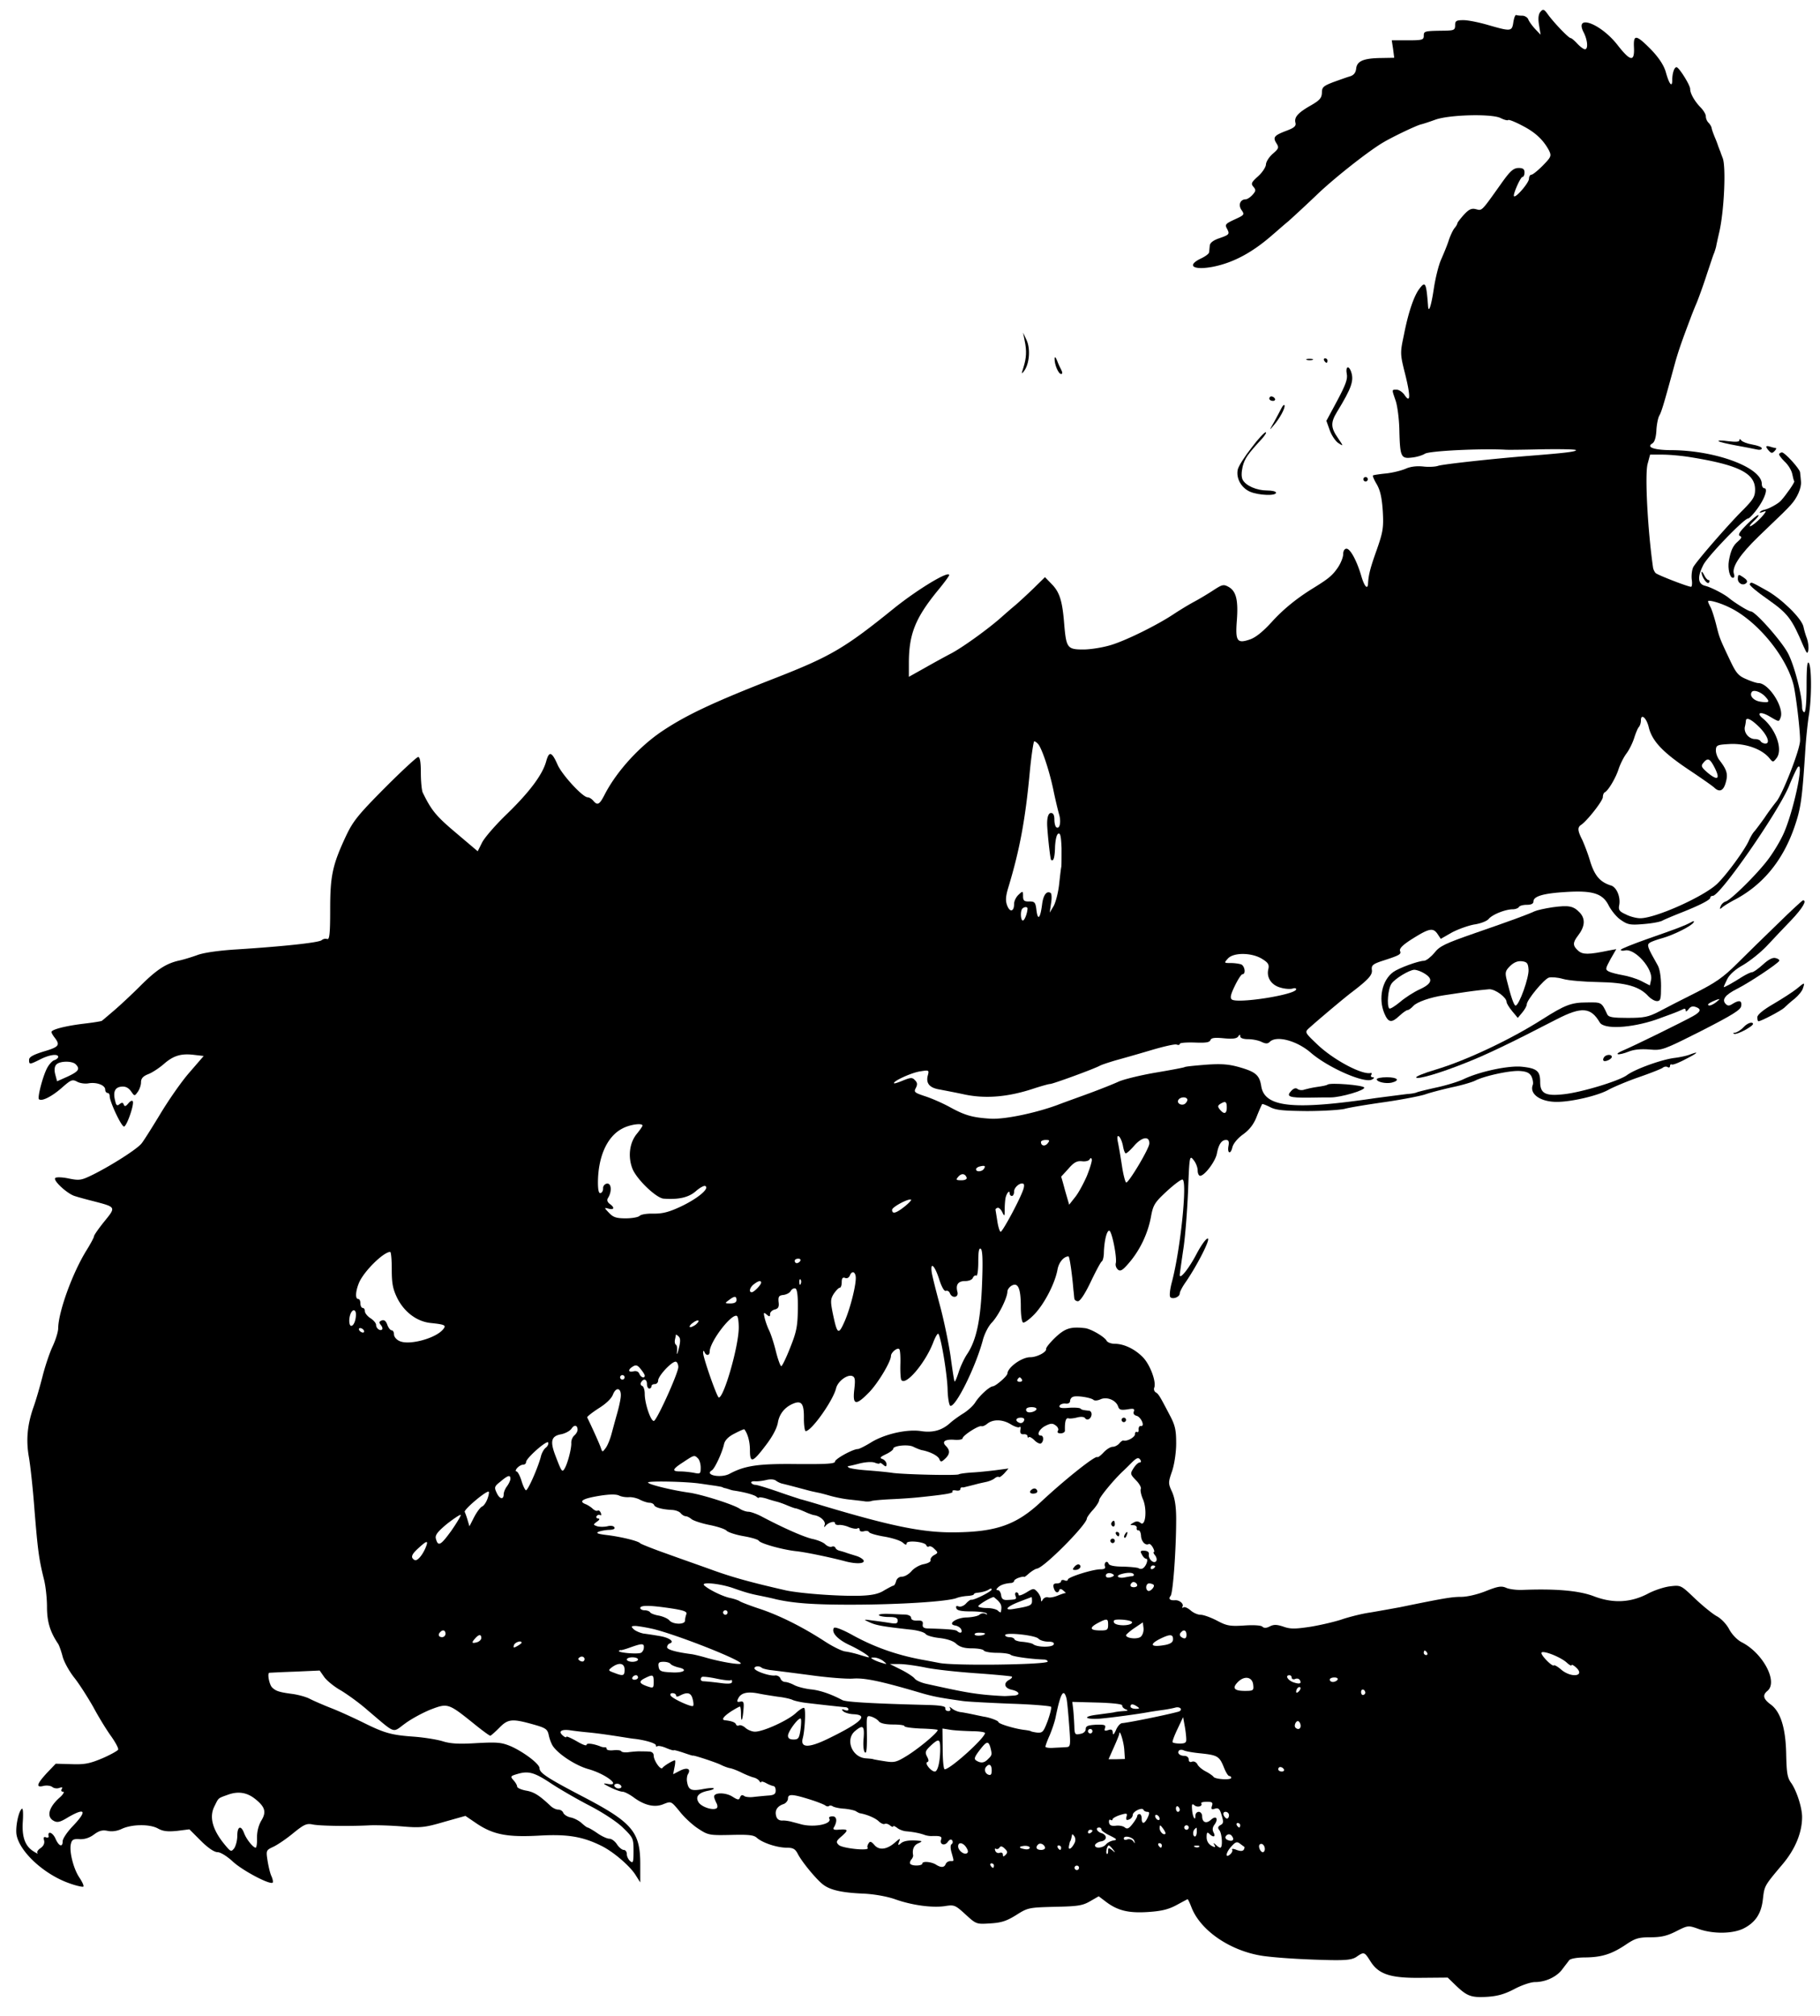 <svg xmlns="http://www.w3.org/2000/svg" version="1.0" width="1084" height="1200" viewBox="0 0 813 900"><path d="M688.1 5.3c-.9 1.1-1.1 3-.6 5.9l.7 4.3-2.4-2.5c-1.3-1.4-2.7-3.3-3.1-4.3-.3-.9-1.6-1.7-2.7-1.7s-2.3-.1-2.7-.3c-.5-.1-1 1.4-1.3 3.3-.6 4.1-1.1 4.1-11.5 1.1-3.8-1.1-8.7-2.1-10.7-2.1-3.3 0-3.8.3-3.8 2.3 0 2.1-.5 2.3-4.7 2.4-9.1.1-9.3.2-9.3 2.3 0 1.8-.7 2-7.1 2h-7.2l.6 3.9.5 3.9-5.8.1c-7.8.1-10.8 1.3-11.2 4.7-.2 1.9-1.1 3-2.8 3.5-1.4.4-4.7 1.6-7.5 2.6-4.4 1.7-5 2.3-5 4.7-.1 2.4-1 3.4-5 5.7-5.8 3.3-7.5 5.3-6.8 7.8.3 1.4-.6 2.2-4.1 3.5-5.5 2.1-6.1 2.9-4.4 5.6 1.2 1.9 1 2.4-1.7 4.7-1.6 1.4-3 3.6-3 4.8-.1 1.2-1.7 3.6-3.5 5.2-3 2.7-3.3 3.3-2.1 4.7 1.2 1.4 1.1 1.9-.4 3.6-1 1.1-2.4 2-3 2-2.5 0-3.5 2.5-1.9 4.8 1.4 2 1.3 2.2-3.1 4.2-4.1 1.9-4.4 2.3-3.4 4.1 1.3 2.5 1.1 2.7-3.8 4.4-2.5.9-3.8 2-3.9 3.2-.1 1-.2 2.3-.3 2.9 0 .7-1.7 1.9-3.6 2.8-6.7 3.2-3.5 5.4 5.4 3.7 9-1.8 17.5-6.3 26.6-14.3 1.1-.9 4.2-3.7 7-6 2.7-2.4 8.3-7.6 12.5-11.6 7.2-7 22.2-18.9 29.2-23.2 4.2-2.6 15.7-8.1 17.7-8.5.9-.2 3.6-1.1 6.1-2 6.1-2.3 25.3-2.8 29.3-.8 1.6.8 3.1 1.2 3.4.9.3-.3 3.1.8 6.3 2.5 5.9 3 9.4 6.4 11.9 11 1.2 2.5 1.1 2.9-2.7 6.8-2.2 2.2-4.5 4.1-5.1 4.1-.6 0-1.1.8-1.1 1.8 0 1.8-5.9 8.7-6.7 7.8-.6-.6 2.9-8.6 3.8-8.6.5 0 .9-.9.9-2 0-1.5-.7-2-2.7-2-2.3.1-3.7 1.3-7.8 7.1-8.9 12.5-8.4 12-11.2 11.3-1.9-.5-3.1 0-5.4 2.5-1.6 1.8-2.9 3.5-2.9 3.8 0 .4-.6 1.4-1.3 2.2-.7.9-1.9 3.4-2.6 5.6-.7 2.2-2.3 6-3.4 8.5s-2.5 8.2-3.2 12.8c-1.2 8.1-2.4 11.4-2.6 7.6-.8-10.3-1.2-11-3.9-7.4-2.4 3.2-4.9 10.4-6.9 20.7-1.7 8-1.7 8.3.7 17.8 2.4 9.8 2.2 12.8-.5 8.7-.9-1.2-2.4-2.2-3.4-2.2-2.3 0-2.2-.2-.5 4.8.8 2.2 1.6 8.2 1.7 13.3.3 11.9.7 12.8 5.6 12.2 2.1-.2 4.7-1 5.8-1.7 2-1.3 25-2.4 36-1.8 1.1.1 8.6 0 16.8-.2 8.1-.1 14.7 0 14.7.4 0 .7-5.4 1.3-20.5 2.5-16.5 1.3-39.2 3.8-41.1 4.5-1.1.4-4.1.6-6.6.3-2.9-.3-5.7 0-7.9 1-1.9.8-5.8 1.8-8.8 2.1-2.9.3-5.6.7-5.8.9-.2.3.6 2.1 1.8 4.1 1.5 2.7 2.2 5.9 2.6 11.9.4 7.3.1 9.2-2.7 17.2-2.9 8.1-3.7 11.2-3.9 15.2-.2 2.8-1.7 1-3-3.5-2-6.8-4.9-12.2-6.6-12.2-.9 0-1.5 1-1.5 2.5 0 1.3-1.1 4.1-2.5 6.1-2.3 3.3-3.9 4.7-10.7 8.9-7.5 4.6-13.5 9.5-18.6 15.1-3.9 4.3-7.2 7-9.8 7.9-5.8 2-6.6.8-5.9-8.4.7-9.1-.3-13.1-3.6-15-2.3-1.3-2.9-1.1-6.5 1.2-2.1 1.4-6.2 3.9-9 5.4-2.8 1.5-7 4.1-9.4 5.7-7.3 4.8-20.8 11.5-27.7 13.6-3.6 1.1-9.1 2-12.4 2-7.1 0-7.6-.7-8.5-11.2-.8-10.3-2-14.3-5.5-17.9l-3.1-3.2-5.1 5c-2.9 2.8-6.5 6.1-8 7.4-1.6 1.3-4.1 3.5-5.7 4.9-5.7 5.2-17.3 13.6-22.8 16.6-3.1 1.6-8.7 4.7-12.4 6.8l-6.8 3.8v-6.1c0-12.8 2.8-19.9 12.4-31.8 3.1-3.7 5.6-7.1 5.6-7.5 0-2.2-14 6.3-24.5 14.7-22 17.8-28.3 21.5-52.5 31-28.8 11.2-40.9 17-51.7 24.3-10.2 7-20 17.9-25.2 28-2.3 4.5-3.2 5-5.1 2.7-.7-.8-1.8-1.5-2.5-1.5-2.2 0-11.4-10-13.4-14.5-2.6-5.9-3.8-6.3-5.1-1.6-1.6 5.9-7.3 13.6-17.6 23.6-5.1 4.9-10.1 10.7-11.1 12.8l-1.9 3.8-9.8-8.3c-8.9-7.5-10.9-10-14.8-18-.4-1-.8-4.9-.8-8.8 0-4.7-.4-7-1.2-7-.6 0-7.3 6.2-14.8 13.7-11.8 11.9-14.2 14.8-17.3 21.3-6.2 13.2-7.2 18-7.2 33.1 0 10.6-.3 13.5-1.3 13.2-.7-.3-1.8-.1-2.5.5-1.3 1.1-17.3 2.8-37.7 4.1-8.3.5-15.2 1.5-18 2.6-2.5.9-6.1 2-8 2.4-5.8 1.3-10 4-17.5 11.5-3.9 3.9-9.3 8.9-11.9 11.1-2.6 2.2-4.9 4.2-5.1 4.3-.2.2-3.9.8-8.2 1.3-8.2 1-14.3 2.6-14.3 3.7 0 .4.7 1.6 1.5 2.6 2.5 3.3 1.8 4.1-5 6.1-4.8 1.5-6.5 2.5-6.5 3.7 0 2.2.2 2.2 5-.2 4.1-2.1 8-2.6 8-1.1 0 .5-.8 1.2-1.8 1.5-.9.3-2.5 2.1-3.3 3.8-1.9 3.8-4.2 12.8-3.5 13.6 1.2 1.1 5.6-1.1 10-4.9 4.3-3.8 4.9-4.1 7.1-2.9 1.3.7 3.6 1 5.1.7 3.5-.6 7.4.8 7.4 2.8 0 .8.5 1.5 1 1.5.6 0 1 .6 1 1.4 0 2.5 5.2 13.6 6.4 13.6 1.2 0 4.7-10 3.9-11.3-.3-.5-1.2 0-2 1-1.1 1.3-1.6 1.5-2 .5-.4-1-.8-1-1.9-.2-1 .9-1.5.6-1.9-1.3-1.1-4.1-.2-6.2 2.7-6.5 1.8-.2 3.1.4 4.3 2 1.6 2.3 1.6 2.3 3 .4.8-1.1 1.5-3 1.5-4.3 0-1.8.9-2.8 3.5-3.8 1.9-.8 5-2.9 6.9-4.6 4.2-3.6 7.6-4.6 13.3-3.9l4.3.5-6.4 7.4c-3.6 4.1-9.4 12.5-13 18.5-3.7 6.1-7.4 12-8.4 13.2-2 2.5-13.3 9.7-21.5 13.8-5.3 2.6-6.1 2.8-11 1.8-2.8-.6-5.6-.7-6-.2-1.1 1 4.9 6.6 8.3 7.9 1.4.5 5.4 1.6 9 2.5 9.9 2.6 9.9 2.5 4.6 9-2.5 3.1-4.6 6.1-4.6 6.6s-1.5 3.3-3.3 6.2c-6.3 10.1-12.6 27.5-12.7 34.9 0 1.5-1.1 5.1-2.5 8.1s-3.4 9-4.5 13.4c-1.1 4.3-2.9 10.6-4.1 13.9-2.7 7.8-3.3 14.5-2 22 .6 3.3 1.8 13.9 2.5 23.5 1.5 18.4 2 22.1 4.2 31 .8 3 1.4 8.6 1.4 12.5 0 6.6 1.4 11.2 5 16.5.5.8 1.4 3.4 2 5.7.6 2.3 2.9 6.5 5.2 9.4 2.3 2.9 6.1 8.9 8.6 13.3 2.4 4.5 6 10.3 7.9 12.9 1.9 2.7 3.3 5.3 3.1 5.9-.2.5-3.4 2.3-7.1 3.9-5.7 2.4-8 2.8-13.8 2.6l-7-.2-4 4.2c-4.5 4.9-5 6.6-1.4 5.7 1.4-.3 3.1-.1 3.9.5.7.6 2.2.8 3.1.4 1.3-.4 1.6-.3 1.1.5-.4.7-.2 1.2.6 1.2.7 0 .1 1.1-1.3 2.4-5.1 4.4-6.3 8.8-2.9 10.6 1.6.9 2.9.6 6.3-1.5 7.9-4.6 8.8-3 2.2 3.9C30 818 28 821 28 822.1c0 2.9-1.7 2.3-3.2-1.1-1.2-2.8-3.6-3.7-3.1-1.2.2.6-.4.9-1.1.6-1-.4-1.3 0-.9 1.4.3 1.3-.3 2.5-1.6 3.4-1.2.8-1.8 1.8-1.3 2.3.4.4-.5 0-1.9-.9-3.8-2.4-5.2-6.6-4.7-13.5.2-3.3.1-5.8-.4-5.5-1.5 1-3 8.3-2.4 11.7 1.4 7.6 12.4 17.7 23.6 21.6 3 1.1 5.8 1.7 6.2 1.5.4-.3-.4-2-1.7-4-2.7-3.9-4.7-12-3.8-15.2.4-1.8 1.2-2.2 3.9-2 2.2.1 4.4-.6 6.4-2.1 2.3-1.7 3.8-2.1 6.1-1.6 1.9.4 4.2.1 6.3-.9 4.5-2.1 12.4-2.2 16.1-.2 2.3 1.3 4.4 1.5 8.6 1.1l5.5-.7 5.1 5.1c3.2 3.2 6 5.1 7.5 5.1 1.3 0 4.2 1.8 6.8 4.2 4.3 4 16.6 10.5 17.8 9.4.3-.3 0-1.7-.6-3s-1.3-4.4-1.7-6.9c-.7-4.5-.6-4.6 2.6-6.1 1.9-.9 5.9-3.6 8.9-6.1 4.7-3.8 5.9-4.4 8.5-3.9 3 .7 16.4.9 26 .4 2.8-.1 9.1.1 14.1.5 8.2.7 10.2.5 18.7-2l9.6-2.7 5.3 3.6c7.3 4.8 13.6 6 27.8 5.2 12.5-.7 19.3.4 27.9 4.7 5.3 2.7 12.7 9 15.2 13.2l1.9 3v-8.3c0-14.4-3.7-18.6-26.2-30.3-15.3-8-18.8-10.3-18.8-12.4 0-1.9-6.9-7.1-12.6-9.7-4.3-1.8-6-2-15.4-1.5-8 .5-11.8.3-15.5-.9-2.8-.8-8.6-1.7-13-2-9.7-.7-12.9-1.6-22.5-6.4-4.1-2-10.4-4.9-14-6.3-3.6-1.4-7.9-3.3-9.5-4.1-1.6-.9-5-1.8-7.5-2.2-6.2-.8-7.8-1.3-9.5-3-1.2-1.3-2.2-6.2-1.2-6.5.1 0 5.2-.3 11.3-.5l11.2-.5 2.1 3c1.2 1.6 4.5 4.3 7.4 5.9 2.8 1.7 8.3 5.6 12 8.9 12.8 10.8 10.8 10.1 16.6 5.9 2.8-2.1 8-4.9 11.5-6.3 7.6-2.9 7.9-2.8 19 6.1 3.8 3.1 7.2 5.6 7.6 5.6.3 0 2.1-1.6 4-3.5 3.9-4 5.7-4.2 15-1.6 5.7 1.6 6.5 2.1 7.1 4.7.3 1.6 1.1 3.8 1.8 4.9 2.4 3.7 10.2 8.8 15.9 10.4 7.9 2.2 15.1 7.9 8.5 6.6-2.2-.4-2-.1 1.2 1.5 2.2 1.1 4.7 2 5.6 2 .8 0 3 1.1 4.9 2.5 5 3.7 9.6 4.7 13.5 3 3.3-1.3 3.3-1.3 7.1 3.3 2 2.6 5.8 6.1 8.3 7.7 4.4 2.9 5 3 14.5 2.8 7.9-.2 10.3 0 11.7 1.3 2.5 2.2 8.7 4.3 13.1 4.4 3.1 0 4 .5 5.2 2.8 1.9 3.7 8.7 11.9 11.6 13.9 3.2 2.3 8.4 3.4 17.5 3.8 4.8.2 10.4 1.2 14 2.4 7.7 2.8 16.8 4 22.5 3.2 4.3-.7 4.7-.5 9.3 3.7 4.8 4.4 4.9 4.4 11.1 4 5-.3 7.3-1.1 11.5-3.7 5.2-3.3 5.6-3.4 17.1-3.7 10.2-.2 12.5-.5 15.8-2.4l4-2.3 3.3 2.5c5.3 4 10.3 5.1 19 4.5 5.9-.4 9-1.2 12.5-3.1 2.6-1.4 4.8-2.6 4.9-2.6.2 0 1 1.7 1.8 3.8 4.3 10.8 18.5 20 33.2 21.7 7.5.9 18.9 1.5 29.1 1.7 7 .1 9.5-.2 11.4-1.5 3.3-2.3 3.5-2.2 6.1 1.9 3.7 6 9.1 7.7 23 7.5l11.6-.1 3.4 3.3c5.2 5 7 5.7 14.1 5.3 4.8-.3 7.9-1.2 12.3-3.5 3.2-1.7 7.3-3.1 9.2-3.1 4.7 0 9.6-2.3 12.1-5.6 1.2-1.6 2.7-3.5 3.2-4.2.7-.7 3.6-1.2 7.3-1.2 7.3-.1 11.7-1.5 18.1-5.8 4-2.7 5.6-3.2 10.9-3.2 4.7 0 7.4-.6 11.5-2.7 5.2-2.6 5.3-2.7 10-1 6.5 2.3 15.3 2.2 20.2-.3 5.2-2.7 7.8-6.6 8.5-13.1.7-5.9.6-5.8 8.6-15.3 5.8-6.8 8.9-14.3 8.9-21.3 0-4.2-2.4-11.6-4.8-15.1-1.8-2.4-2.1-4.5-2.3-12.8-.2-11.8-2.5-19.2-7-22.4-3.2-2.4-3.7-4.1-1.4-6 4.9-4-2-17-11.6-21.8-1.9-1-4.2-3.4-5.4-5.6-1.1-2.2-3.5-4.8-5.5-5.9-1.9-1-6.3-4.6-9.8-7.9-6.3-6-6.3-6.1-11.2-5.5-2.6.3-7.2 1.8-10.1 3.4-7.6 3.9-15.4 4.3-24 1-6.6-2.5-17-3.4-31.9-2.8-2.4.1-5.7-.3-7.1-.9-2.2-1-3.8-.7-9.1 1.4-3.7 1.5-8.4 2.6-11.1 2.6-4.3 0-8.2.7-27.2 4.6-3.8.7-9.9 1.8-13.5 2.4-3.6.5-9 1.9-12.1 2.9-3.1 1.1-9.5 2.6-14.2 3.4-7.2 1.1-9.3 1.1-12.4 0-3-1-4.3-1-6.1-.1-1.5.8-2.6.8-3.3.1-.6-.6-4-.8-8.2-.5-6.3.4-7.8.1-12.1-2.2-2.7-1.4-6-2.6-7.3-2.6-1.3 0-3.3-.9-4.5-2-1.2-1-2.6-1.7-3.1-1.3-.6.3-.8.2-.5-.3.8-1.2-1.3-3-3.2-2.9-2.4.2-3.2-.6-2.1-1.9 1.1-1.3 2.5-20.9 2.5-34.3 0-5.7-.6-9.3-1.8-12.1-1.8-3.9-1.8-4.2 0-9.4 1-3 1.8-8.3 1.8-12.3 0-5.8-.4-8-2.8-12.5-4.5-8.6-5-9.5-6.3-10.3-.7-.4-1-1.4-.7-2.1 1-2.6-1.8-10.1-4.9-13.4-3.6-3.8-8.6-6.2-12.8-6.2-1.5 0-3.2-.6-3.6-1.4-1-1.8-7.2-5.4-9.8-5.6-6.3-.7-8.7.1-13 4.1-2.4 2.3-4.3 4.6-4.2 5.2.3 1.4-4.1 3.7-7.1 3.7-3.8 0-10 4.5-10.2 7.3 0 1.1-5.2 5.6-6.5 5.7-1.5.1-5.9 4.1-7.8 7.1-.9 1.5-3.3 3.7-5.4 5-2.1 1.3-4.7 3.2-5.8 4.2-3.6 3.3-7.7 4.5-13 3.7-6.3-1-16.4 1.3-22.5 5.1-2.6 1.6-5.2 2.9-5.8 2.9-2.2 0-10.2 4.4-10.2 5.6 0 1-4.2 1.2-17.2 1.1-17.2-.2-23.1.7-30 4.4-3.9 2-11.3.5-7.8-1.6 1.3-.8 4.6-7.9 5.4-11.6.4-1.8 1.9-3.4 4.7-4.8 2.3-1.2 4.3-2.1 4.4-1.9 1.5 1.9 2.5 5.5 2.5 9.3 0 6 1.2 5.6 7.1-2.2 3-3.9 5-7.7 5.4-10.2.7-4.1 3.5-7.3 7.7-8.7 3-.9 4 .8 3.9 7 0 3.1.4 5.6.8 5.6 2.6 0 12.3-13.7 13.6-19.2.8-3.1 5-6.2 7.2-5.4 1.3.5 1.4 1.7.9 6.1-.8 7 .7 7.3 6.8 1 4-4.2 9.6-13.6 9.6-16.1 0-1.5 2.9-3.9 3.7-3 .4.3.6 3.4.5 6.7-.1 3.4.1 6.5.4 7 1.8 3 10.6-7.3 14.2-16.5 1-2.7 2.1-4.5 2.4-4 1.3 2 4 18.7 4.1 25 .1 3.7.7 6.9 1.2 7.1 2.4.7 11.3-17.3 14.5-29.2.7-2.8 2.5-6.4 4.1-8 3-3.2 6.8-10.9 6.9-13.7 0-1 .9-2.2 2-2.8 2.8-1.5 4 1.4 4 9.4 0 3.6.4 6.8 1 7.1.5.3 2.8-1.3 5.1-3.7 4.4-4.6 9.2-13.8 10.3-20 .6-3.2 2.8-5.8 4.9-5.8.5 0 1.7 8.6 2.2 15 .2 1.4.3 3.1.4 3.7 0 .7.8 1.3 1.6 1.3 1 0 3.2-3.3 5.8-8.8 2.3-4.8 4.5-8.9 4.9-9 .4-.2.9-2 .9-4 .2-5.4 1.3-9.7 2.4-9.7 1.2.1 3.6 12.3 2.9 14.6-.2.9.2 2.1 1 2.8 1.1.9 2.1.3 5-3.1 4.8-5.6 8.3-12.9 9.7-20.3 1-5.5 1.6-6.5 7.2-11.7 3.4-3.1 6.5-5.4 7-5.1 2.1 1.3-1 31.3-4.8 45.7-.9 3.3-1.2 6.3-.7 6.8 1.1 1.1 4.2-.1 4.2-1.7 0-.7 1.2-3 2.7-5.1 5.2-7.6 11.2-19.4 9.8-19.4-.8 0-3 3.1-5 6.9-3.4 6.5-7.5 11.6-7.5 9.4 0-.5.7-5.4 1.5-10.9.9-5.4 1.8-17.3 2.2-26.3.6-16.1.7-16.4 2.5-14.1 1 1.2 1.8 3.3 1.8 4.6 0 1.3.5 2.4 1.1 2.4 2 0 6.9-6.5 7.5-10 .8-4.1 2.1-6 4.1-6 1.1 0 1.4.7 1.1 2.5-.7 3.5.9 4.2 1.7.8.4-1.7 2.4-4.1 4.8-5.8 2.9-2.1 4.8-4.6 6.1-8 1.1-2.8 2.2-5.2 2.4-5.5.1-.2 1.7.4 3.5 1.3 2.6 1.4 5.9 1.7 16.4 1.8 7.3 0 14.9-.5 17-1 2.1-.6 10.1-1.9 17.8-3 7.7-1.1 15.8-2.7 18-3.4 2.2-.8 7.6-2.2 12-3.2 4.4-.9 9.1-2.3 10.5-3 4.1-2.1 15.2-4.5 19.7-4.3 3.2.2 4.5.8 5.4 2.4.6 1.3.9 3 .6 3.8-1.6 4.1 3.4 7.6 10.7 7.6 6.7 0 18.5-2.8 23.1-5.4 2.2-1.2 8.3-3.8 13.5-5.6 5.2-1.8 10-3.7 10.7-4.2.7-.6 1.7-.7 2.3-.3.5.3 1 .1 1-.5s.3-.9.8-.7c.4.3 3.2-.8 6.2-2.4 5.5-2.8 6.3-3.7 1.8-2-1.3.5-4.4 1.2-7 1.5-5.9.8-17.5 5-21.1 7.7-3.6 2.6-20.4 7.7-28.3 8.5-8.1.9-10.4-.4-10.4-5.5 0-4.9-1.5-6.1-8.2-6.8-5.9-.6-18.8 2.1-26.1 5.6-2.3 1.1-7.6 2.7-11.7 3.6-4.1.9-8.2 1.9-9 2.2-.8.4-2.8.7-4.5.8-1.6.2-7.9 1-14 1.8-36.9 5.5-49.6 4.1-51.1-5.3-.8-5-2.5-6.4-9.8-8.5-4.6-1.3-7.9-1.6-14.9-1.1-4.9.4-9.3.8-9.6 1.1-.4.2-6.1 1.3-12.7 2.4-6.5 1.1-14 2.9-16.6 4-2.6 1.2-8.2 3.4-12.5 5-4.3 1.6-11.1 4-15 5.5-10.1 3.7-23.8 6.5-29.9 6.1-7.8-.5-11.2-1.4-17.8-5-3.4-1.9-8.5-4.1-11.3-5-4.8-1.6-5.2-1.9-4.2-3.7.8-1.6.7-2.4-.4-3.5-1.2-1.3-1.9-1.2-5.2.1-2.1.9-4 1.5-4.1 1.3-.8-.8 7.6-4.7 11.5-5.3 4.2-.7 4.2-.6 3.5 2-.8 3.4.9 5.4 5.5 6.1 2 .4 6.9 1.3 11 2.2 9.6 2 19.7 1.1 31.3-2.8 3.1-1 6.3-1.9 6.9-1.9 1.2 0 19.3-6.6 22.1-8.1.9-.5 4-1.5 7-2.4 2.9-.8 10-2.8 15.7-4.5 5.7-1.7 10.9-2.9 11.7-2.6.8.3 1.4.2 1.4-.3s3-.7 6.6-.6c4.8.2 6.7 0 7.1-1.1.4-1 1.9-1.2 6-.8 4 .4 5.8.1 6.4-.8.7-1 .9-1 .9-.1 0 .8 1.4 1.3 3.5 1.3 1.9 0 4.6.5 6 1.2 1.9.9 2.8.9 3.7 0 3-3 12.2-.5 18.4 4.9 7.8 6.7 24 13.8 27.3 11.9 1-.6 1.2-.9.3-1-.7 0-1-.5-.7-1 .4-.6.3-1-.2-.9-3.9.9-16.5-5.8-23.7-12.6-5.7-5.4-5.8-5.6-4-7.3 4.2-3.8 16.2-13.9 19.3-16.2 7.3-5.6 9.3-7.7 8.9-10-.2-1.9.4-2.5 4.2-3.8 8.4-2.7 9-3.1 8.4-4.6-.4-1.1 1.3-2.8 5.8-5.6 7.2-4.5 9-4.9 11-1.9l1.4 2.1 4.9-2.8c2.8-1.5 7.3-3.1 10-3.6 2.8-.4 5.7-1.5 6.5-2.5 1.7-2 7.5-4.3 10.8-4.3 1.1 0 2.4-.5 2.7-1 .3-.6 1.9-1 3.6-1 1.9 0 2.9-.5 2.9-1.5 0-2.3 4.4-3.6 14.2-4.2 12.2-.8 16.7.6 19.4 6 1.2 2.3 3.6 5.3 5.5 6.5 3 2.1 4.2 2.3 10.1 1.8 3.8-.3 7.6-1 8.5-1.6 1-.5 4.7-2.1 8.3-3.5 8.3-3.3 13-5.7 13-6.7 0-.5.5-.8 1.1-.8 3.3 0 29.1-37.2 34-48.9 1.7-4.2 3.5-8 4-8.6 3-3.1-2.1 20.5-6.5 30-1.5 3.3-4.6 8.4-6.9 11.4-5 6.6-16.5 17.9-18.8 18.6-1 .3-2 1.3-2.3 2.2-.5 1.3-.4 1.4.8.4.8-.7 3-2 4.8-3 12.8-6.5 22-17.4 27.3-32.6 3-8.7 3.5-12.3 5-35.5.3-4.7 1-11.2 1.5-14.5 1.3-7.7 1.3-21.6 0-23.5-.7-1-1 2.3-1 10.2 0 7.2-.4 11.8-1 11.8-.5 0-1-1-1-2.2 0-5.3-3.5-18.8-6.3-24.1-2.9-5.5-14.6-18.7-16.6-18.7-1 0-7.3-3.9-9.8-6-2.2-1.8-7.8-4.7-10.5-5.4-3.4-.8-3.7-3.9-.9-9.4 2-3.9 18.2-20.7 20-20.7.5 0 2.3-1.9 4-4.2 3.4-4.6 5-9.3 3.2-9.3-.6 0-1.1-.9-1.1-1.9 0-7.3-20.3-14.9-40-15.1-8 0-11.8-1.3-8.9-3 1-.6 1.6-2.6 1.8-5.6.1-2.6.7-5.7 1.3-6.8 1.1-1.9 2.2-5.8 7.2-24.1 1.5-5.2 3-9.5 6.6-19a161 161 0 0 1 3-7.5c1.2-3 3.3-8.9 4.6-13 1.4-4.1 2.7-8.2 3.1-9 .3-.8.7-2.1.9-2.9.1-.7.7-3.4 1.3-6 2.3-9.5 3.2-29.9 1.6-33.6-.4-1.1-.9-2.3-1-2.8-.2-.4-.4-.9-.5-1.2-.1-.3-.3-.8-.5-1.3-.1-.4-.7-2.1-1.4-3.7-.7-1.7-1.4-3.6-1.5-4.3-.1-.7-.8-1.8-1.4-2.4-.7-.7-1.2-1.9-1.2-2.9 0-.9-1.1-2.7-2.4-4-2.7-2.8-4.6-6.2-4.6-8.2 0-1.7-5-9.7-6.1-9.7-1 0-1.9 2.7-1.9 5.8 0 3.5-1.4 1.8-2.9-3.7-.9-3-3-6.2-6.4-9.8-6.9-7-8.1-7.1-7.8-1.1.3 6.6-1.6 6.3-7.5-1.3-7.6-9.6-19.4-13.8-14.9-5.3 1.7 3.4 2 7.4.5 7.4-.6 0-2.1-1.1-3.4-2.5-1.3-1.4-2.6-2.5-3-2.5-.9 0-7.5-6.9-10.1-10.5-1.8-2.5-2.2-2.6-3.4-1.2zm66.8 198.8c21.8 3.5 29.1 7.2 29.1 14.5 0 3.1-.8 4.4-5.2 8.9-6.6 6.5-20.9 23-22.4 25.7-.6 1.2-.9 3.6-.7 5.5.3 1.8.1 3.3-.3 3.3-1.4 0-14.8-5.2-15.8-6.1-.5-.5-1.1-1.7-1.2-2.6-2.4-16.8-3.7-41.6-2.4-46.2l1.1-4.1h5.6c3.1 0 8.5.5 12.2 1.1zm17.4 67c12.4 5.8 25.7 21.9 28.9 34.8 1.1 4.7 3 20.7 2.9 24.8-.1 4.2-7.7 23.6-10.5 27.1-1.2 1.5-3.7 4.8-5.4 7.4-1.8 2.5-3.8 5.2-4.5 6-.7.7-1.8 2.6-2.5 4.2-1.9 4.2-9.7 14.9-14 19.1-5.8 5.7-27.6 15.5-34.5 15.5-1.6 0-4.5-.7-6.4-1.7-2.9-1.3-3.4-2-3-4.1.7-3.6-1.1-8-3.6-8.8-4.9-1.5-7.3-4.3-9.3-10.6-1-3.5-2.7-7.8-3.6-9.8-2.1-4.1-2.2-5.6-.5-6.7 2.6-1.7 9.7-10.7 9.7-12.4 0-.9.4-1.9.8-2.1 1.5-.6 4.9-6.3 6.2-10.3.7-2.2 2.3-5.4 3.5-7 1.3-1.7 2.8-4.8 3.5-7 .7-2.2 1.6-4.4 2.1-4.9.5-.6.9-1.8.9-2.9 0-3.3 2.5-1.2 3.5 3 1.5 6.2 6.3 11.2 17.6 18.8 5.7 3.8 11 7.5 11.7 8.2 2.3 2.2 4.1 1.4 5.1-2.3 1.1-3.8.5-5.7-2.9-10.1-.9-1.2-1.6-3.2-1.5-4.5.1-2.1.7-2.3 6.4-2.6 6.9-.3 14 2.2 17.4 6.2 1.7 2.1 1.7 2.1 3.3.1 2.9-3.8-.2-12.8-6.1-17.7-3.2-2.6-1-3.3 3-.9 4.3 2.5 4.1 2.5 4.9.5 1.7-4.5-5.3-15.4-9.9-15.4-.8 0-3.3-.8-5.5-1.8-3.4-1.4-4.5-2.7-7.1-8.2-4.8-10.1-4.8-10.2-6.3-16.2-.8-3.1-1.9-6.6-2.5-7.7-.6-1.1-1.1-2.2-1.1-2.6 0-.8 5 .5 9.3 2.6zm16.3 40c2.2 2.4 1.7 2.8-2.3 2.2-3-.5-4.9-2.6-3.8-4.3.8-1.2 4.1-.1 6.1 2.1zm-3.2 13.1c4 3.8 5.6 7.8 3.2 7.8-.8 0-1.8-.5-2.1-1-.3-.6-1.5-1-2.5-1-2.7 0-5-2.7-4.6-5.3.3-1.2.5-2.5.5-3 .2-1.5 2.3-.6 5.5 2.5zm-321.6 8.1c1.7 2.1 4.9 11.7 6.7 20.2.9 4.4 2.1 9.4 2.6 11.1 1 3.3.3 6.8-1.2 5.8-.5-.3-.9-1.8-.9-3.5 0-1.9-.5-2.9-1.5-2.9-1.3 0-1.9 2.4-1.7 6 .4 6.2 1.4 14.5 1.7 14.9 1.1 1 1.7-1 1.8-6 .2-3.1.7-5.4 1.5-5.7.9-.3 1.2 1.5 1.4 6.5 0 3.7 0 7.5-.1 8.3-.2.8-.6 4.4-1 8-.4 3.6-1.5 7.8-2.4 9.5l-1.8 3 .6-4.1c.4-2.3.3-4.4-.2-4.7-1.8-1.1-3.3 1-3.8 5.2-.8 6.2-1.9 7.3-2.5 2.6-.4-3.6-.8-4-3.2-4-2.3.1-2.8-.4-2.8-2.4 0-2.3-.1-2.4-2-.6-1.1 1-2 2.8-2 4.1 0 3.5-1.9 3.9-3.1.7-.8-2.1-.7-4.1.6-8.3 5.1-16.9 7.6-30.5 9.6-52.3.7-7 1.6-12.7 1.9-12.7.4 0 1.2.6 1.8 1.3zM766 342.9c2.5 5 1.3 5.8-3.1 2.2-2.9-2.5-3.2-3.1-2-4.5 2-2.4 2.9-2 5.1 2.3zm-307 62.8c-.1 2.1-1.3 5.3-2.1 5.3-1 0-1.2-4.3-.2-5.3.9-.9 2.3-.9 2.3 0zm104.7 22.4c2.8 1.7 3.3 2.6 2.9 4.5-1 3.8 1.3 7.3 5.5 8.4 2 .6 4.4.7 5.3.4.9-.3 1.6-.2 1.6.3 0 2.4-25.9 6.5-28.7 4.6-.9-.7-.6-2.2 1.3-6.1 1.4-2.9 2.9-5.2 3.4-5.2 1.6 0 1.1-3.7-.6-4.4-.9-.3-2.9-.6-4.6-.6-3 0-3.1 0-1.3-2 2.5-2.8 10.6-2.7 15.2.1zM33.8 475.2c2.1 2.1 1.3 3.2-3.6 5.5l-4.7 2.1-.8-3c-.5-1.9-.4-3.5.4-4.4 1.4-1.7 7.1-1.8 8.7-.2zm496.5 15.5c.3.5-.1 1.3-.8 2-1.4 1.3-4.1 0-3.1-1.6.8-1.3 3.3-1.5 3.9-.4zm17.7 3.8c0 2.9-1.2 3.2-3.1.9-1-1.3-1-1.7.2-2.5 2.3-1.4 2.9-1.1 2.9 1.6zm-261 8.1c0 .3-1.1 1.9-2.4 3.5-3.4 4-4.2 10.3-2.1 15.7 1.9 4.8 10.6 13.1 13.9 13.4 6.7.5 11.2-.5 14.4-3.3 1.8-1.6 3.8-2.7 4.3-2.3 1.9 1.1-3.4 5.5-10.7 9-5.5 2.6-8.3 3.3-12.3 3.3-2.9-.1-5.7.3-6.4 1-.6.6-3.4 1.1-6.2 1.1-4.2 0-5.6-.5-7.4-2.4-2.3-2.4-2.3-2.5-.2-1.9 2.5.6 2.8-.5.4-2.2-1-.8-1.3-1.7-.7-2.6 2-3.2 1.4-7.2-.9-6.3-.8.3-1.4 1.2-1.3 2.1 0 .9-.4 1.8-1.1 2-.8.3-1.2-1.2-1.2-4.9.1-11.4 4.1-20.4 10.9-23.9 3.3-1.8 9-2.6 9-1.3zm214.6 8.9c.3 1.9.9 3.5 1.3 3.5s2.2-1.6 3.9-3.6c3.4-3.8 6.7-4.3 6.6-.8 0 2.2-9.1 17.4-10.3 17.4-.4 0-1.3-3.3-1.9-7.3-.6-3.9-1.4-8.7-1.8-10.6-.5-2.3-.3-3.2.4-2.7.6.4 1.4 2.2 1.8 4.1zm-33.6-1c-1.2 1.5-3 1.2-3-.6 0-.5 1-.9 2.1-.9 1.8 0 1.9.2.9 1.5zm17.5 14.6c-1.5 3.4-3.8 7.7-5.3 9.5l-2.6 3.3-1.8-6.2c-.9-3.4-1.7-6.2-1.8-6.3 0 0 1.5-1.6 3.3-3.6 2.4-2.8 3.8-3.5 5.9-3.3 1.5.2 3.1-.1 3.5-.8.5-.8.8-.8 1 0 .2.6-.8 3.9-2.2 7.4zm-46-3.2c-.8 1.3-3.5 1.5-3.5.2 0-.5.8-1.1 1.8-1.3 2.1-.5 2.6-.2 1.7 1.1zm-7.7 3.9c.2.7-.7 1.2-2.3 1.2-2.4 0-2.6-.2-1.5-1.5 1.4-1.7 3.1-1.6 3.8.3zm25.2 5.6c-1.8 5-9.2 18.6-10 18.6-.4 0-1.1-2.1-1.5-4.8-.4-2.6-.8-4.9-.8-5.1-.1-.2.3-.6.9-.8.6-.2 1.5.7 2.1 1.9 1 2.1 1.1 2 1.1-1.2 0-1.9.2-4.3.4-5.2.5-2.1 1.8-3.6 1.8-2 0 .7.5 1.2 1 1.2.6 0 1-.9 1-2 0-1.9 2.8-4.2 4.2-3.4.4.3.3 1.5-.2 2.8zm-53 7.4c-3.8 3-5.5 3.4-5.5 1.4 0-1.3 7.6-5.3 8.5-4.5.2.2-1.1 1.6-3 3.1zm34.7 34.1c-.6 16.3-2.5 25.4-6.6 31.6-1.5 2.2-3.2 6-3.9 8.3-.8 2.4-1.5 4.2-1.8 4-.2-.2-1-5.4-1.8-11.4-.9-6-3-16.1-4.7-22.4-1.7-6.3-3.4-13-3.7-14.9-.7-5.1 1.4-3 3.4 3.3 1.1 3.4 2.2 5.2 2.9 5 .7-.3 1.5.2 1.8 1 1 2.5 4 2 3.4-.5-.9-3.3.3-4.9 3.4-4.9 1.7 0 3.2-.6 3.5-1.5.4-.8 1-1.2 1.5-.9.5.3.9-2.5.9-6.1 0-4.7.3-6.4 1.1-5.9s1 5 .6 15.3zM175 566.8c0 6.4.5 8.8 2.5 12.9 3.1 6.1 8.6 10.3 14.7 11 6.6.7 7.3 1 5.7 2.9-3.3 4-15.1 7.2-19.4 5.2-1.4-.6-2.5-1.9-2.5-3 0-1-.5-1.8-1-1.8-.6 0-1.5-1.1-2-2.5-.6-1.7-1.4-2.3-2.5-1.9-1.2.5-1.3.9-.4 2 .7.8.9 1.7.6 2-.9.9-2.7-.5-2.7-2 0-.8-1.1-2.1-2.5-3-1.4-.9-2.5-2.3-2.5-3.1 0-.8-.4-1.5-1-1.5-.5 0-1-.9-1-2s-.4-2-1-2c-1.4 0-1.2-3.5.4-7.3 2.2-5.1 10.9-13.7 13.9-13.7.4 0 .7 3.5.7 7.8zm182.5-3.8c-.3.5-1 1-1.6 1-.5 0-.9-.5-.9-1 0-.6.7-1 1.6-1 .8 0 1.2.4.9 1zm24.7 6.7c.6 2.7-2.2 14.1-4.9 20.3-2.8 6.3-3.3 5.9-5.3-3.6-1.1-5.5-1-6.4.5-8.8 1-1.4 2.1-2.6 2.6-2.6s.9-1.1.9-2.5c0-1.7.4-2.3 1.5-1.9.8.4 1.7-.1 2.1-1 .8-2.1 2.2-2 2.6.1zm-24.5 3.5c-.3.8-.6.5-.6-.6-.1-1.1.2-1.7.5-1.3.3.3.4 1.2.1 1.9zm-17.7-.5c0 1-3.2 4.3-4.2 4.3-1.4 0-.9-2.2 1-3.6 1.9-1.5 3.2-1.8 3.2-.7zm16.4 11.9c-.1 7.6-.6 10.1-3.4 17.1-1.8 4.6-3.6 8.3-4 8.3-.4 0-1.5-3-2.4-6.6-.9-3.7-2.3-7.9-3-9.3-.7-1.4-1.6-3.9-2-5.5-.6-2.6-.5-2.8.8-1.7 1.3 1.1 1.6 1.1 1.6-.2 0-.8.9-1.7 2.1-2 1.6-.4 2-1.2 1.7-3.4-.2-2.3.1-2.9 2.2-3.1 1.4-.2 2.9-1 3.3-1.9.5-.8 1.4-1.2 2-1 .8.3 1.2 3.3 1.1 9.3zm-27.4-4.1c0 1-1 1.5-2.7 1.5-2.6 0-2.6-.1-.7-1.5 2.5-1.9 3.4-1.9 3.4 0zm-170 6.4c0 2.6-1 5.1-2.1 5.1-1 0-1.2-3.1-.3-5.4.9-2.2 2.4-2 2.4.3zm171 5.9c0 8.2-6.6 31.2-8.9 31.2-.8 0-7.1-18-7-20 0-1 .2-1.1.6-.3.7 1.8 2.3 1.6 2.3-.1 0-4.5 9.9-17.4 12.2-16 .5.3.8 2.6.8 5.2zm-19.4-1.2c-1.1.7-2.2 1.2-2.5.9-.2-.3.4-1.2 1.5-1.9 1-.8 2.1-1.2 2.4-.9.3.2-.4 1.1-1.4 1.9zM162.5 594c.3.5.2 1-.4 1-.5 0-1.3-.5-1.6-1-.3-.6-.2-1 .4-1 .5 0 1.3.4 1.6 1zm140.7 8.2c-.6 2.4-1 3.1-.8 1.5.2-1.5 0-3-.4-3.2-.5-.3-.7-1.3-.5-2.3.2-.9.4-1.9.4-2.2.1-.2.6.1 1.3.8.8.8.8 2.2 0 5.4zm-.2 8.2c0 2.6-9.2 23-10.8 24-1.3.8-4.2-7.6-4.2-12 0-1.8-.5-3.4-1.2-3.6-.6-.2-.8-1-.4-1.6 1.1-1.9 2.6-1.4 2.6.8 0 1.1.5 2 1 2 .6 0 1-.5 1-1 0-.6.7-1 1.5-1s1.5-.7 1.5-1.6c0-2 5.9-8.4 7.8-8.4.6 0 1.2 1.1 1.2 2.4zm-15 3.8c0 1.5-1.8.8-2.4-.8-.4-1-1.4-1.4-2.6-1.1-2.5.6-2.6-.8-.2-2.2 1.3-.8 2.1-.5 3.4 1.2 1 1.2 1.8 2.5 1.8 2.9zm-9 .8c0 .5-.4 1-1 1-.5 0-1-.5-1-1 0-.6.5-1 1-1 .6 0 1 .4 1 1zm177.5 1c.3.5-.1 1-1 1s-1.3-.5-1-1c.3-.6.8-1 1-1 .2 0 .7.4 1 1zm-179.2 7.5c-.1 1.6-.9 5.1-1.7 7.9-.8 2.8-1.9 6.9-2.5 9.1-.6 2.2-1.7 4.9-2.5 6-1.5 2-1.5 2-2.2 0-.5-1.7-5.1-11.7-6.1-13.6-.2-.3 2.1-2.1 5-4 3.4-2.1 5.8-4.4 6.5-6.2 1.4-3.6 3.8-3 3.5.8zm211.1 1.5c.5.5 1.9.4 3.2-.2 2.9-1.3 7 .4 7.9 3.3.5 1.4 1.3 1.6 4.1 1.2 2.8-.5 3.3-.3 2.9.9-.4 1 .1 1.7 1.3 2 2 .6 3.8 4.9 1.8 4.5-.6-.1-1 .6-1 1.5.1 1-.2 1.5-.7 1.2-.5-.3-.9.2-.9 1 0 1.3-3.5 3.3-5.2 2.8-.3-.1-1.2.5-1.8 1.3-.7.8-2 1.5-2.9 1.5-1 0-2.8 1.1-4.1 2.5-1.3 1.4-2.5 2.3-2.8 2.1-.8-.9-14.6 10.1-25.2 20-10.9 10.2-19.9 13.4-38.3 13.6-14.2.2-28.1-2.6-59.2-11.9-4.9-1.5-9.4-2.8-10-2.9-.5-.2-5-1.6-9.8-3.3-4.9-1.7-9.5-3.1-10.2-3.1-.8 0-1.6-.4-1.9-.9-.3-.4.5-.8 1.7-.7 1.2.1 3.5-.2 5.1-.6 1.7-.4 3.4-.3 4.2.3.6.5 2 1.2 3 1.4 1.8.4 7.4 1.9 11.9 3.1 1.1.3 2.7.6 3.5.8.8.1 3.5.8 5.9 1.5 2.5.7 6.5 1.5 9 1.7 2.5.3 5.5.6 6.6.8 1.1.1 2.4 0 2.8-.2.4-.2 4.5-.6 9-.8 4.5-.2 9.8-.6 11.7-.8 12.7-1.3 15.9-1.9 15.5-2.6-.3-.5.4-.7 1.5-.5 1.1.2 2 0 2-.6 0-.5.3-.8.8-.8.4.1.9 0 1.2-.1.3-.1 1.2-.3 2-.5s2.4-.6 3.5-.9c1.1-.3 3.1-.7 4.4-1 1.2-.3 2.9-1 3.5-1.6.7-.5 1.5-.8 1.8-.5.3.3 1.3-.5 2.4-1.6l1.9-2.2-6 .8c-3.3.4-8.1.9-10.7 1-2.5.2-5 .5-5.5.8-1 .6-23.2.1-29.3-.6-2.5-.4-7.9-.9-12-1.2-4.1-.3-7.7-.9-8-1.3-.3-.4-.4-.6-.2-.6.2.1 2.4-.4 5-1.1 2.8-.7 5.7-.9 7-.4 1.2.5 2.2.6 2.2.2 0-.3.7 0 1.5.7 1.2 1 1.5 1 1.5-.3 0-.8-.8-1.8-1.7-2.2-1.5-.5-1.2-.9 1.5-2.2 1.7-.8 3.2-1.9 3.2-2.4 0-1.4 6.7-2.1 9-.9 1.2.6 2.9 1.3 3.8 1.5 3.8.7 7.3 2.6 7.8 4 .6 1.4.9 1.4 2.5-.1 2.3-2.1 2.4-3.8.4-5.8s-.2-3.1 4.2-2.7c1.8.1 3.3-.2 3.3-.7 0-1.2 7.1-5.8 8.4-5.4.5.2 1.6-.3 2.5-1 2.6-2.2 6.9-2.1 10.5.1 1.8 1.1 3.6 1.7 4 1.3.5-.4.6.2.4 1.3-.2 1.4.2 2 1.5 1.9.9-.1 1.7.3 1.7.9 0 .6.3.8.6.4.3-.3 1.4.3 2.5 1.4 1.1 1.1 2.4 1.7 2.9 1.4 1.3-.8 1.3-3.5 0-3.5-2.2 0-.8-2.9 1.9-4.3 2.4-1.2 3.3-1.3 4.7-.2.9.6 1.4 1.7 1 2.3-.5.8 0 1.2 1.2 1.2 1.1 0 2-.6 1.9-1.3-.1-3.9.4-5.8 1.6-5.4.6.2 2.4 0 3.9-.4 1.6-.4 3-.3 3.4.2.9 1.4 2.7.6 3-1.4.1-.9-.4-1.8-1.2-1.8-2.7-.3-3.2-.4-3.8-1-.4-.3-2.7-.5-5.2-.3-3.3.3-4.4 0-4.1-.9.2-.6 1.4-1.1 2.6-1 1.2.2 2.1-.3 2.1-1.1s.6-1.7 1.3-1.9c1.5-.7 7.9.3 9.1 1.3zm-25.4 4.1c0 1-3 2-4.1 1.3-.5-.3-.7-.9-.4-1.4.6-1 4.5-.9 4.5.1zm-5.6 5.3c-.3.8-1.2 1.2-2 .9-2.1-.8-1.7-2.3.6-2.3 1.3 0 1.8.5 1.4 1.4zm-199.4 4c0 .8-.7 1.9-1.5 2.6-.8.7-1.4 2.2-1.3 3.4.1 2.4-1.7 9.4-3.1 11.5-1 1.6-1.3 1.1-3.9-5.7-2.6-6.7-2-9 2.5-9.8 1.9-.4 3.9-1.5 4.6-2.5 1.2-1.9 2.7-1.6 2.7.5zm-14.2 8c-.8.6-1.7 2.2-2.1 3.6-1.1 4.7-6 15.9-6.8 15.4-.5-.3-1.4-2.3-2-4.4-.7-2.2-1.7-4-2.2-4-.5 0-.4-.7.3-1.5s1.9-1.5 2.6-1.5c.8 0 1.4-.5 1.4-1.2 0-1.7 9.4-10 9.9-8.7.2.7-.3 1.7-1.1 2.3zm68 4.8c.7.7 1.2 2.5 1.2 4.1 0 2.8-.2 2.9-3.1 2.3-1.7-.3-4.4-.6-6-.6-4 0-3.6-1 1.4-4.2 4.8-3.2 4.9-3.2 6.5-1.6zm197.7.8c.3.5.2 1-.4 1-.6 0-1.8 1.1-2.7 2.5-1.6 2.5-1.6 2.7 1.1 5.5 1.5 1.5 2.4 3.3 2.1 3.8-.3.5.1 2.7 1 4.7 1.9 4.6 1.1 12.3-1.1 10.5-1-.8-1.9-.9-3.2-.1-1.7 1-1.7 1 0 1.1.9 0 1.6.6 1.5 1.2-.2.7.2 1.2.7 1.1.6-.1 1.1 1 1.2 2.4.1 2.6 2 4.6 3.5 3.7.4-.2 1.2.5 1.8 1.6.6 1.1.8 2 .4 2-.3 0-.1.7.6 1.5.6.8.9 1.9.5 2.5-1 1.5-3.6-.8-3.3-2.9.2-1-.5-1.6-1.9-1.7-1.9-.1-2.1.2-1.2 1.7.5 1.1 1.4 1.9 1.9 1.9 1.1 0 .1 3.2-1.4 4.2-.5.4-1.5.4-2 0-.6-.3-3.7-.6-7-.7-3.8 0-6.1-.5-6.4-1.3-.2-.7-.8-1-1.2-.7-.5.3-.7 1.2-.4 1.9.3.9-.3 1.3-2 1.3-3.5 0-14.6 3.5-14.6 4.6 0 .5-.7.7-1.5.3-.8-.3-1.5-.1-1.5.4 0 .6-.9 1-1.9 1-1.4 0-1.8.5-1.4 2 .6 2.1 1.9 2.7 2.5 1 .2-.7.9-.6 1.8.2.8.7 1.3 1.2 1.1 1.1-.2-.1-1.8.4-3.5 1.1-1.7.7-3.7 1.1-4.5.8-.7-.2-1.7.2-2.2.9-.7 1.2-.9 1.2-.9 0 0-.8-.7-2.3-1.6-3.3-1.6-1.7-1.8-1.7-5 .3-1.9 1.1-3.4 1.6-3.4 1 0-.6-.4-1.1-1-1.1-.5 0-.7.7-.4 1.5.6 1.6.5 1.7-3.6 1.9-1.9.1-2.6-.5-2.8-2.2-.2-1.2-.8-2.2-1.5-2.2-.8 0-.8-.3.1-1.2 1.1-1.1 3.1-1.8 6-2 .6-.1 1.2-.5 1.2-.9s1-1.1 2.3-1.5c1.2-.4 2.2-.5 2.2-.3s1-.5 2.2-1.6c1.2-1 2.8-2 3.5-2.1 3.2-.4 22.3-19.7 22.3-22.4 0-.4 1.2-2.2 2.8-3.9 1.5-1.7 2.7-3.6 2.7-4.3 0-1.1 6.1-8.6 10.5-12.8.9-.8 2.6-2.5 3.8-3.7 2.5-2.5 3.3-2.8 4.2-1.3zM228 660.3c0 .7-.7 2.2-1.5 3.3-.8 1-1.5 2.7-1.5 3.6 0 2.6-1.9 2.2-3.2-.8-1.1-2.3-.9-2.8 1.8-4.9 3.3-2.8 4.4-3.1 4.4-1.2zm84.5 2.1c2.2.3 5.4.8 7 1 1.7.3 3.1.5 3.3.7.1.1.7.3 1.2.4.6.1 1.3.4 1.8.5.4.2 1.2.4 1.7.5 5 .7 9.2 1.9 10.3 2.7.6.6 1.2.8 1.2.5 0-.3 1.5-.1 3.3.4 1.7.6 3.9 1.2 4.7 1.4.8.2 2.9.9 4.5 1.6 1.7.7 3.5 1.4 4 1.4.6.1 2.4.8 4 1.5 1.7.8 3.5 1.4 4 1.5 2.7.3 5.4 2.6 4.9 4.3-.4 1-.3 1.3.3.6 1.2-1.6 4.3-2.5 4.3-1.3 0 .6.8.9 1.8.8.9-.1 3 .3 4.5 1 1.6.6 3.3.9 3.8.5.5-.3.9 0 .9.7 0 .6.8.9 2 .6 1-.3 2-.1 2.2.4.2.5 3.2 1.4 6.8 2 3.6.6 7.3 1.8 8.3 2.7 1.2 1.1 1.7 1.1 1.7.3 0-1.5 8.3-.7 8.8.9.2.6.7.8 1.2.5.5-.3 1.6.2 2.5 1.2 1.6 1.5 1.6 1.7-.3 2.7-1 .6-1.7 1.6-1.5 2.2.2.7-1.1 1.4-3 1.8-1.8.3-4.3 1.7-5.5 3.1-1.2 1.4-3.1 2.5-4.3 2.5-1.2 0-2.3.8-2.6 2-.3 1.1-.8 2-1.2 2-.3 0-2.2 1-4.1 2.1-2.5 1.6-5.4 2.2-10.5 2.4-9.8.3-27-1-33.5-2.4-15.3-3.5-23.3-5.7-32-8.8-5.2-1.9-14.7-5.2-21-7.5-6.3-2.2-11.7-4.4-12-4.7-.7-1-8.4-2.9-15-3.7-4.1-.5-5-.9-3.5-1.5 1.1-.4 3.3-.8 4.8-.8 1.8-.1 2.6-.5 2.1-1.2-.3-.6-1.7-.8-3.1-.4-1.4.3-3.4.3-4.5 0-1.9-.7-1.9-.7-.1-2.1 1.2-.8 1.3-1.3.5-1.4-.7 0-1-.5-.7-1 .4-.6 1.1-.8 1.6-.5.5.3.6-.1.3-.9-.3-.9-1-1.4-1.4-1.1-.5.3-1.4-.1-2.2-.8-.7-.7-2.1-1.6-3-2-3.5-1.3-1.7-2.5 5.3-3.7 4.7-.8 7.8-.9 9.3-.3 1.1.6 3.2.9 4.6.8 1.3-.1 3.6.4 5 1.2 1.4.7 3.3 1.3 4.2 1.3.9 0 1.8.5 2 1 .3 1.1 3.7 2 8.1 2.2 1.5.1 3.2.7 3.8 1.5.6.7 1.6 1.3 2.2 1.3.6 0 1.8.6 2.6 1.3.9.7 4.5 1.9 8 2.6 3.5.7 7 1.8 7.7 2.6.7.7 4.1 1.8 7.5 2.4 3.5.6 6.6 1.5 6.9 2.1.8 1.2 10.3 3.9 16.5 4.6 4.1.4 15.1 2.7 21.6 4.4 5 1.4 9.2 1.3 8.7-.2-.2-.6-1.7-1.6-3.4-2.1-1.6-.5-3.6-1.1-4.4-1.4-.8-.3-2.2-.7-3-.9-.8-.2-1.6-.7-1.8-1.3-.2-.5-.9-.8-1.6-.5-.8.3-2-.2-2.9-1-.8-.9-3.5-2-6-2.5-4-1-12.7-4.8-22.9-10.2-2-1-4.5-1.9-5.5-1.9s-2.7-.6-3.8-1.3c-2.7-1.9-17-6.4-22.5-7.2-7.9-1.1-18.9-3.8-18.5-4.6.5-.7 16.6-.4 23 .5zm-94.7 6.7c-.6 1.7-1.7 3.3-2.5 3.6-.7.3-2.3 2.4-3.5 4.7l-2.1 4.1-.8-2.7c-.4-1.4-1-3.1-1.3-3.7-.6-.9 8.9-9 10.6-9.1.4 0 .2 1.4-.4 3.1zm-16.2 14.4c-4.8 6.6-5.9 7.2-6.9 3.5-.4-1.6.8-3.1 5-6.6 3.1-2.4 5.8-4.2 6.1-4 .2.3-1.7 3.5-4.2 7.1zm-11.5 7.6c-1.6 3.7-3.9 6.2-5 5.4-1.8-1.1-1.3-2.5 2.1-5.5 3.6-3.3 4.3-3.3 2.9.1zm325.9 8.3c0 .3-.4.8-1 1.1-.5.3-1 .1-1-.4 0-.6.5-1.1 1-1.1.6 0 1 .2 1 .4zm-18.5 3.8c.3.3-.3.8-1.5 1.1-1.3.3-2 0-2-.8 0-1.3 2.3-1.5 3.5-.3zm8.9-.3c.3.4 0 .8-.7.9-.7 0-2.1.3-3.2.5-2.6.6-4.4-.5-2.1-1.3 2.7-.9 5.5-1 6-.1zm1.6 5c0 .4-.7.8-1.5.8-1.6 0-2-.9-.9-2 .8-.8 2.4.1 2.4 1.2zm-180.5 1.2c6 2.1 7.9 2.6 12.5 3.5 1.4.3 4.4.9 6.7 1.5 8.1 1.8 16.9 2.4 33.3 2.4 21.5 0 43.5-1.4 47.4-3 1-.4 3.1-.8 4.7-.9 1.6-.1 2.9-.4 2.9-.7 0-.3.6-.6 1.3-.7 2.2-.2 4.2-.7 5.5-1.5.6-.5 1.2-.4 1.2 0 0 .9-8 4.9-9.1 4.6-.4-.1-1.4.6-2.4 1.7-.9 1-2.4 1.6-3.2 1.3-1.1-.4-1.4-.2-1.1.8.3 1 2.2 1.4 6.5 1.4 3.4 0 6.5.4 7 .9s.3.6-.5.2c-.7-.4-1.9-.3-2.7.4-.7.6-3.2 1.1-5.5 1.2-4.7 0-9.1 3-5.3 3.6 1.2.2 2.4 1 2.7 1.8.6 1.5-.5 1.9-1.8.7-.6-.6-3.2-.9-13.4-1.2-1.6-.1-2.2-.6-2-1.8.2-1.4-.4-1.8-2.4-1.7-1.8.1-2.8-.4-2.8-1.2 0-.8-1.1-1.4-2.7-1.5-1.6 0-4.9-.2-7.5-.3-2.6-.1-4.4.2-4.2.6.3.4 2.3.8 4.5.8 2.9 0 3.9.4 3.9 1.6 0 1.3-.7 1.5-3.2 1.1-1.8-.3-5.3-.8-7.8-1.1-4.5-.6-4.5-.6-1.5.8 2.9 1.3 5.4 1.8 18 3.2 3.3.3 6.4 1.2 7 2 .5.7 3.4 1.5 6.3 1.8 3.3.4 6.1 1.3 7.4 2.6 1.6 1.4 3.6 2 6.9 2 2.6 0 5.1.4 5.4 1 .3.5 3 1 5.9 1 2.8 0 5.6.4 6.1.9.9.8 9.1 1.9 14.8 2.1.9 0 1.7.4 1.7.9 0 1.4-42 2-48.5.6-1.6-.3-5.2-1-8-1.5-11.1-2.1-21.1-5.6-31-11.1-4.4-2.4-7.6-3.6-8-3-1.2 2 1.5 5 6.7 7.5 5 2.3 9.9 5.5 8.8 5.6-.3 0-2.1-.5-4-1.1-1.9-.6-4.8-1.3-6.4-1.5-1.6-.2-5.6-2.2-9-4.4-10-6.5-20-11.5-28.8-14.5-4.6-1.5-8.7-3.1-9.3-3.5-.5-.4-2.5-1.1-4.4-1.5-3.4-.7-9.6-3.8-11.5-5.6-1.8-1.7 6.8-.9 12.9 1.2zm187.8-1.5c.8.8-1.6 3.3-2.5 2.7-1.3-.7-.9-3.3.5-3.3.8 0 1.6.3 2 .6zm-69.5 7.1c1.5 1.6 1.8 2.5 1.3 5 0 .4-.6.2-1.3-.5-.7-.7-2.9-1.2-5-1.2s-3.8-.4-3.8-.8c0-.6 5-3.7 6.8-4.1.1-.1 1 .7 2 1.6zm15.2.2c0 1.9-.9 2.3-8.2 3.5-4.6.8-3.2-1 2.5-3.2 2.8-1.1 5.3-2 5.5-2.1.1 0 .2.8.2 1.8zm-161.5 3.2c6 .9 7.5 1.5 7.1 2.6-.3.8-.6 2.1-.6 2.9 0 1.9-5.4 1.8-7-.1-.7-.8-2.7-1.7-4.6-2.1-1.9-.3-3.7-1-4-1.5-.3-.5-1.4-.9-2.5-.9-1 0-1.9-.5-1.9-1 0-1.3 4.1-1.3 13.5.1zM325 720c0 .5-.4 1-1 1-.5 0-1-.5-1-1 0-.6.5-1 1-1 .6 0 1 .4 1 1zm170 5.5c0 2.2-.4 2.5-3.3 2.5-4.8 0-5.3-1.1-1.5-3.2 4.4-2.3 4.8-2.2 4.8.7zm10.7-1c-.6 1.6-7.5 1.6-8.1-.1-.4-1.1.4-1.4 3.9-1.2 2.5.2 4.4.7 4.2 1.3zm4 6.2c-1.3 1.4-6.7.9-6.7-.6.1-.3 1.7-1.8 3.8-3.2l3.7-2.5.3 2.4c.2 1.4-.3 3.1-1.1 3.9zM292 727.4c10.4 2.6 36 12.6 38.8 15.1 1.4 1.3-9-.4-16.3-2.6-2.2-.6-4.7-1.2-5.5-1.3-6.9-.9-11-2-11-3.1 0-.7.5-1.5 1.2-1.7 2.3-.8-.3-2.6-4.5-3.3-2.3-.4-5.5-.9-7.2-1.1-1.6-.3-3.7-1.2-4.5-2-1.2-1.2-1.1-1.4 1-1.4 1.4.1 5 .7 8 1.4zm-93 2.1c0 .8-.7 1.5-1.5 1.5-1.6 0-2-1.2-.8-2.3 1.1-1.2 2.3-.8 2.3.8zm331 .5c0 1.3-.5 1.8-1.5 1.4-1.6-.7-1.9-1.7-.8-2.7 1.2-1.3 2.3-.7 2.3 1.3zm-90-.6c0 .9-4 1.3-4.6.5-.3-.5.6-.9 2-.9s2.6.2 2.6.4zm23.8 2.2c.7.8 2.7 1.4 4.4 1.4 1.9 0 2.8.4 2.5 1.2-.4 1.4-7.2 1.4-9.1 0-.6-.5-2.7-.9-4.6-1.1-1.9-.1-3.6-.6-3.8-1.1-.2-.6-1.2-1-2.3-1-1 0-1.9-.4-1.9-.9 0-1.4 13.2 0 14.8 1.5zm-248.8-.2c0 .7-.9 1.6-2 1.9-2.3.6-2.5.2-.7-1.8 1.6-1.8 2.7-1.9 2.7-.1zm309 .5c0 1.3-1 2-3.1 2.5-6.7 1.3-8 0-2.6-2.7 4.3-2.1 5.7-2.1 5.7.2zm-291 1.6c0 .2-.9.9-2 1.5-1.6.9-1.8.8-1.4-.5.5-1.3 3.4-2.2 3.4-1zm54.6 2.2c0 1-.7 2-1.3 2.3-1.8.7-10.6-.1-9.8-.9.4-.3.7-.5.8-.3.1.1 2-.4 4.2-1.2 5.3-1.9 6.3-1.9 6.1.1zm349.9 2.3c.3.5.1 1-.4 1-.6 0-1.1-.5-1.1-1 0-.6.2-1 .4-1 .3 0 .8.4 1.1 1zm62.3 4.3c1.2 1.1 2.2 1.7 2.2 1.2 0-.4.9 0 2 1 4.3 3.9-2 4.9-6.6 1-1.5-1.3-3-2.2-3.3-1.9-.7.7-6.1-4.8-5.5-5.7.7-1.1 8.4 1.9 11.2 4.4zm-439.1-.6c-.3.3-1.1.2-1.7-.2-.9-.6-.9-1 .1-1.6 1.4-.8 2.7.7 1.6 1.8zm24.3-.7c0 .5-1.1 1-2.5 1s-2.5-.5-2.5-1c0-.6 1.1-1 2.5-1s2.5.4 2.5 1zm109.5.6c1.9 1.6 1.9 1.6-.5.9-1.4-.4-3.2-1.1-4-1.6-1.2-.7-1.1-.8.5-.8 1.1 0 2.9.7 4 1.5zm-95 1.3c.3.5 1.9 1.2 3.5 1.6 4.7 1 2.4 2.6-3.3 2.2-4.5-.2-5.2-.6-5.5-2.5-.3-1.8.2-2.2 2.2-2.2 1.4 0 2.7.4 3.1.9zm-20.5 2.6c0 2.8-.6 3-4.7 1.4-2.7-1-2.7-1.1-.9-2.5 3.2-2.3 5.6-1.8 5.6 1.1zm134.1-1c4 .9 14.3 2 22.8 2.6 8.6.6 15.8 1.3 16.1 1.5.3.3-.3 1-1.3 1.5-2.6 1.5-2 3.7 1.3 4.4 3.6.8 4 2.5.5 2.6-1.4.1-3.1.2-3.7.2-.7 0-4.7-.2-8.8-.6-6.7-.7-11-1.5-25.9-4.8-2.5-.5-4.9-1.6-5.5-2.4-.6-.8-3.3-2.6-6.1-4l-5-2.5h4.2c2.3 0 7.4.7 11.4 1.5zm-72.8.2c.4.3 2.2.8 3.9 1 1.8.2 9.6 1.2 17.3 2.2 7.7 1.1 16.5 1.8 19.5 1.6 5.1-.4 12.3 1.1 29 6 6.7 2 9.4 2.5 20 4 1.9.3 11.5.8 21.3 1.2 9.8.3 18 1 18.2 1.4.3.4-.4 3.2-1.5 6.3-1.9 5-2.3 5.4-4.8 5.2-1.5-.2-2.7-.5-2.7-.6 0-.1-1.3-.4-3-.6-4.2-.5-11.5-2.7-11.5-3.5 0-.6-4.1-2.1-6.5-2.4-.5-.1-2.5-.5-4.3-.9-1.9-.4-4.4-.9-5.8-1.1-1.3-.1-3.1-.8-4.1-1.6-1.1-.9-1.4-1-.9-.2.4.8.1 1.3-.8 1.3s-1.5-.6-1.3-1.3c.1-.8-1.8-1.2-6.8-1.4-24.4-.6-37.6-1.3-39.2-2.2-5.1-2.7-10-4.4-14.2-4.8-2.5-.3-5.8-1.1-7.3-1.9-1.5-.8-3.3-1.4-4.1-1.4-.8 0-1.8-.7-2.1-1.6-.3-.8-1.4-1.4-2.3-1.3-2.4.4-9.3-2-9.3-3.2 0-1 2.3-1.2 3.3-.2zM285 749c0 .5-.7 1-1.6 1-.8 0-1.2-.5-.9-1 .3-.6 1-1 1.6-1 .5 0 .9.4.9 1zm7 1.9c0 2.9-.1 3-3 2-3.6-1.3-3.8-2.2-.7-3.7 3.3-1.6 3.7-1.5 3.7 1.7zm34.5-.7c.3-.3.5 0 .5.7 0 .9-1.5 1.1-5.7.5-3.2-.4-6.4-.7-7-.7-1.3 0-1.7-1-.8-1.9.3-.3 3.2 0 6.5.7s6.2 1 6.5.7zm250.5-1.1c0 .6.7.9 1.5.6.8-.4 1.7-.2 2.1.4 1 1.7-.1 2-3 1-2.5-1-3.6-3.1-1.6-3.1.6 0 1 .5 1 1.1zm-17.2 3.1c.3 2.6.1 2.8-3.7 2.8-4.9 0-5.8-1.3-3.1-4 2.9-2.9 6.4-2.3 6.8 1.2zm37.7-2.2c-.3.5-1.3 1-2.1 1s-1.4-.5-1.4-1c0-.6.9-1 2.1-1 1.1 0 1.7.4 1.4 1zm-17.3 5.2c-.7.7-1.2.8-1.2.2 0-1.4 1.2-2.6 1.9-1.9.2.3-.1 1.1-.7 1.7zm29.7.5c0 .5-.3.9-.9 1.1-.5.2-1-.4-1-1.3 0-1.6 1.6-1.4 1.9.2zm-262.4 1.9c2.8.3 5.7 1 6.5 1.4.8.4 3.8 1.1 6.5 1.4 11.1 1.3 16.1 1.8 17.3 1.9.6 0 1.2.5 1.2 1s-.8.6-1.7.2c-1.4-.5-1.5-.3-.6.6.6.6 2.6 1.2 4.4 1.3 7.2.3 3.7 3.7-11.1 10.9-8.8 4.3-12.6 4.2-11.4-.2.9-3.4 1.4-12.4.7-13.4-.3-.5-1.9.5-3.7 2.1-3.4 3.3-14.8 8.5-18.4 8.4-1.3 0-3.2-.8-4.2-1.7-1-.9-2.3-1.4-2.9-1.1-.5.3-1.1.1-1.3-.4-.3-1-2.1-1.6-5-1.9-1.7-.2-.6-1.7 2.7-3.9 1.9-1.2 3.7-2.2 4-2.2.3 0 .5 1.4.5 3.2 0 4.3.7 3.2 1.1-1.7.3-3.4.1-4-1.4-3.7-1.5.3-1.7 0-.8-1.7 1.3-2.3 4.2-2.9 9.1-1.9 1.9.4 5.8 1 8.5 1.4zM302 757c0 .7.6.7 1.9 0 3.2-1.6 4.8-1.2 5.5 1.6.4 1.5.5 2.8.2 3.1-.6.7-9.2-3.2-10-4.6-.4-.6 0-1.1.8-1.1.9 0 1.6.5 1.6 1zm174.4 1.3c.3 1.2.8 6.6 1.2 12 .7 9.1.6 9.7-1.2 9.8-1 .1-3.6.2-5.6.3-2.1.2-3.8-.1-3.8-.5s.8-2.7 1.9-5.1c1-2.4 2.2-5.9 2.6-7.8 2.2-10.9 3.6-13.5 4.9-8.7zm24.9 3.2c-.1.5.5 1.3 1.5 1.7 1.3.5 1.2.7-.8.8-1.4.1-3.4.3-4.5.6-1.1.2-4.4.6-7.2 1-6.8.8-6 2.2.9 1.8 4.9-.4 17.6-2.1 22.3-3 1.1-.2 3.8-.6 6-.9 2.2-.3 4.7-.8 5.7-1.1.9-.2 1.9 0 2.2.5.4.5-.2 1.2-1.1 1.4-5.5 1.5-22.3 4.9-25.1 5.1-.8.1-2 1.4-2.7 3.1-.9 2-1.4 2.4-1.4 1.2-.1-1.4-.6-1.7-2.1-1.2s-1.8.3-1.4-.9c.5-1.4-.2-1.6-4-1.5-3.6.2-4.6.6-4.6 1.9 0 1.1-1 2-2.5 2.2-2.3.5-2.5.2-2.6-3.6-.1-2.2-.3-5.6-.5-7.4l-.4-3.3 11.3.3c6.8.2 11.1.7 11 1.3zm6.7.5c1.2.8 1.1 1-.7 1-1.3 0-2.3-.5-2.3-1 0-1.3 1.1-1.3 3 0zm-115.4 6.6c.7.9 3.1 1.4 6.3 1.4 2.8 0 5.1.3 5.1.7 0 .5 3.2.9 7.2 1.1 4 .1 7.4.4 7.6.6.7.7-7.7 7.8-13.4 11.4-5 3.1-5.9 3.3-10.2 2.6-2.6-.4-5-.8-5.4-1-.5-.1-1.8-.2-3-.3-6.3-.4-9.4-8.6-4.7-12.3 3.4-2.8 4.1-2.2 3.7 3.2-.3 2.7-.1 5.5.4 6.2.9 1.5 1.2-1.4 1-10.5-.1-5.6 0-5.8 2.1-5.2 1.2.4 2.7 1.3 3.3 2.1zm-35 3.7c-.6 3.9-1 4.4-3.1 4.4-1.7 0-2.5-.5-2.5-1.7 0-2 4.9-8.4 5.7-7.6.3.3.2 2.5-.1 4.9zm172.3 4.2c.1 1.6-.5 2-2.9 2-1.6 0-3.1-.3-3.2-.6-.2-.3.8-3 2.2-5.9l2.5-5.3.7 3.9c.4 2.1.7 4.8.7 5.9zm51.1-5.9c0 1.4-1.2 1.9-2.3.8-.9-.9.4-3.5 1.4-2.8.5.3.9 1.2.9 2zm-318.5 2.9c4 .4 7.2.8 15.5 2.1 2.5.4 5 .8 5.5.8 4.9.6 9.5 2 9.5 2.9 0 .5.3.8.6.4.4-.3 2.2 0 4 .8 1.9.8 3.4 1.2 3.4 1 0-.2 1.9.3 4.3 1.1 2.3.8 4.2 1.4 4.2 1.3 0-.4 10.6 3.1 12.5 4.1 1.2.6 3 1.3 4.1 1.5 1.1.2 3.4 1.1 5.2 2 1.8.9 4.1 1.8 5.1 2.1 1.1.2 2.3.9 2.8 1.6.4.7.8.9.8.5s1-.2 2.3.5c1.2.7 2.7 1.2 3.2 1.3.6 0 1 .9 1 2 0 1.5-.7 2-3 2.2-1.6.1-4.6.4-6.5.6-1.9.3-4 .1-4.6-.4-.8-.6-1.4-.4-1.8.6-.5 1.3-.9 1.3-3.6-.4-3-1.8-8-1.8-8 .1 0 .5.5 1.8 1 2.8.6 1.1.6 2.1.1 2.4-1.7 1.1-6.7-.6-8-2.6-1.6-2.5-.2-4.3 4.1-5.2 1.7-.3 2.9-.8 2.6-1.1-.2-.3-2.6-.1-5.1.4-5 .9-6.2.3-6.8-3.4-.2-1.1 0-2.6.4-3.3 1.5-2.4-.3-3.2-3.5-1.6l-3.1 1.6.6-3.1c.4-1.7.4-3.1.2-3.1-.9 0-5 2.5-5.6 3.4-.8 1.1-3.9-3.3-3.9-5.6 0-1-.8-1.7-2-1.7-1.1-.1-2.8-.1-3.7-.1-1-.1-3.3.1-5.1.3-1.8.3-3.5.1-3.7-.4-.3-.4-1.9-.6-3.5-.4-1.7.2-3-.1-3-.6s-.3-.8-.7-.7c-.5 0-1.5-.1-2.3-.5-3.2-1.2-6-1.5-6-.6 0 .6-2-.2-4.5-1.7-2.5-1.4-4.5-2.3-4.5-1.9 0 .4-.7.2-1.5-.5-2.3-1.9-.8-3 3.3-2.4 2 .3 5.5.7 7.7.9zm171.8-.5c3.1 0 5.7.4 5.7.8 0 2.2-15.5 16.2-18 16.2-.5 0-.9-4.1-.9-9.1l-.1-9.1 3.8.6c2 .3 6.3.5 9.5.6zm53.7 0c0 .5-.4 1-1 1-.5 0-1-.5-1-1 0-.6.5-1 1-1 .6 0 1 .4 1 1zm14.2 8 .3 4.4-3.6.1h-3.7l2.4-5.4c1.3-2.9 2.4-5.6 2.4-6 .1-2.3 1.9 3.3 2.2 6.9zm-82.2-.1c0 5.6-1.1 10.1-2.4 10.1-1.7 0-4.7-3.8-3.4-4.2.8-.3.7-1-.1-2.5-1-1.9-.7-2.6 1.6-4.8 3.7-3.4 4.3-3.2 4.3 1.4zm22.4-.7c.8 3.2.8 3.5-1 5.2-1.7 1.8-3.2 2-5.3.7-1.1-.7-.8-1.6 1.4-4.5 3.2-4.2 4-4.4 4.9-1.4zm94.1 2.7c7.4.8 8.2 1.3 10.2 6.2.8 2.1 1.9 3.9 2.4 3.9s.9.4.9.8c0 1.1-7 .7-7.9-.4-.3-.5-1.9-1.6-3.4-2.4-1.6-.8-3.3-2.2-3.8-3.2s-1.6-1.5-2.4-1.2c-.9.4-1.5 0-1.5-1 0-.9-.8-1.6-1.9-1.6-2.2 0-3.4-1.3-2.4-2.4.4-.4 1.4-.4 2.2 0 .9.4 4.3 1 7.6 1.3zm-93.5 7.6c0 1.8-.4 2.3-1.5 1.9-1.6-.6-2-2.6-.8-3.7 1.3-1.4 2.3-.6 2.3 1.8zm130.5-.5c.3.5-.1 1-.9 1-.9 0-1.6-.5-1.6-1 0-.6.4-1 .9-1 .6 0 1.3.4 1.6 1zm-327.2 6.4c3.8 2.5 11.4 6.9 17 9.8 5.8 3 12.1 7.1 14.9 9.8 4.6 4.5 4.8 4.8 4.8 10.4 0 5.1-.2 5.7-1.5 4.6-.8-.7-1.5-2.1-1.5-3.1 0-1.1-.6-1.9-1.4-1.9-.7 0-2.1-1.1-3-2.5-.9-1.4-2.4-2.5-3.4-2.5s-3.4-1.1-5.4-2.5c-2-1.4-4-2.5-4.3-2.5-.3 0-1.5-.9-2.7-2-1.1-1-3.3-2.2-4.9-2.5-1.5-.3-3-1.3-3.3-2.1-.3-.8-1.3-1.4-2.2-1.4-1 0-2.4-.7-3.3-1.5-5.3-5-7.6-6.4-11.2-7-2.1-.4-3.9-1.2-3.9-1.8 0-.6-.7-1.8-1.6-2.8-1.5-1.7-1.4-1.9 1.7-2.8 5-1.5 7.7-.7 15.2 4.3zm31.2 1.7c-.3.4-1.2.6-2 .3-.8-.4-1.3-1-1-1.5.3-.4 1.2-.6 2-.3.8.4 1.3 1 1 1.5zm-163.7 5c4.6 3.6 5.3 5.9 3 9.7-1.3 2.2-2 4.9-2 7.8.1 2.4-.2 4.4-.6 4.4-1.1 0-4.2-3.8-5.2-6.6-1.4-3.6-3-2.9-3 1.3 0 2.1-.7 4.6-1.4 5.6-1.3 1.6-1.5 1.6-4-1.4-5.6-6.7-7.3-12.5-4.8-17.4 1.9-3.8 1.4-3.5 5.9-5.1 4.6-1.7 8.5-1.1 12.1 1.7zm248.7.6c2.8.9 5.5 2 6.1 2.4.6.5 1.4.6 1.7.3.3-.3 1.1-.3 1.8.2.7.4 3 .9 5.1 1 2.1.2 4.4.7 5.1 1.1.6.4 1.4.8 1.7.9 3.4.6 6.8 2.1 8.4 3.5 1 1 2.3 1.6 2.8 1.3.5-.3 1.5 0 2.3.6.8.7 1.5.9 1.5.5s.7-.1 1.7.6c.9.8 2.8 1.5 4.2 1.6 3.4.3 6.2.9 8.1 1.6.8.3 2.4.6 3.5.5 3.6-.1 4.4.2 3.9 1.6-.8 2.2 1.6 3 3 1 .8-1.1 1.5-1.3 2-.6.3.6.2 1.3-.3 1.6-.6.4-.6 1.9 0 3.9 1.1 4 1.2 3.7-.6 3.7-.9 0-1.8.6-2.1 1.4-.6 1.5-2.1 1.6-4.4.1-2-1.2-6-1.6-6-.4 0 1-4.3 1.2-5.3.2-.4-.3-.2-1.2.3-1.9.6-.6 1-1.6.9-2-.5-2.7.4-4.6 2.4-5.4 1.2-.5 1.6-.9 1-1-4.3-.5-7.4-.2-8.8 1-1.3 1.1-1.5 1-.9-.6.7-1.7.5-1.7-1.7.2-3.7 3.3-7.2 3.7-9.3 1.2-1.4-1.6-2-1.8-2.6-.7-.5.7-.7 1.6-.4 2 .9 1.5-11.4.2-12.9-1.3-1.4-1.3-1.2-1.8 1.5-4.1 3-2.7 2.7-3.1-2.1-2.7-1.4.1-2.1-.2-1.7-.9 1.7-2.7 1.5-5.1-.5-5.1-1.1 0-1.8.4-1.5.9 1.6 2.5-6.5 4.2-12.4 2.7-1.4-.4-3.4-.9-4.5-1.2-1.1-.3-3-.6-4.1-.5-1.4 0-2.4-.7-2.7-2.1-.7-2.5.6-4.4 3.4-5.3 1-.4 1.9-1.5 1.9-2.5 0-2.1 2-2 10.5.7zm178.9 2.6c-.5 1.5-.2 1.8 1.3 1.3 1.6-.5 2.2.1 3 2.9.9 2.9.9 3.7-.5 4.4-1.2.7-1.3 1.3-.5 2.3 1.2 1.5 1.6 7.8.4 7.8-.4 0-1.3-.6-2-1.3-1.1-1-1.2-.9-.6.1.6 1.1.3 1.2-1.4.3-1.3-.8-2.1-2.1-2.1-3.8 0-2.1.3-2.4 1.2-1.5 1.8 1.8 3 1.4 1.9-.6-.6-1.2-.5-2.3.5-3.6 1.8-2.6.6-4.1-1.6-2.1-2.2 2-4 1.2-4-1.6 0-1-.7-1.9-1.5-1.9s-1.5.7-1.5 1.7c0 2.8-1.3.5-1.5-2.7-.2-2.5 0-2.8 1.1-1.9 1.3 1.1 3.8.4 3-.9-.2-.4.9-.7 2.5-.7 2.3 0 2.8.3 2.3 1.8zm-14.4 1.8c0 .5-.4.9-.8.9-.5 0-.9-.7-.9-1.5s.4-1.2.9-.9c.4.3.8.9.8 1.5zm-14.5.9c1 0 1.1.5.2 2.5-1.4 3-2.7 3.2-2.7.5 0-1.1-.4-2-1-2-.5 0-1 .4-1 .9 0 .4-.9 2-2.1 3.5-1.6 2.1-2.4 2.4-3.4 1.6-.8-.7-2.6-1-4.1-.8-2 .2-2.8-.2-3-1.5-.1-.9.2-1.5.7-1.1.5.3.9.2.9-.3 0-.4 1.5-1.3 3.4-1.9 3-.9 3.3-.8 2.8.8-.3 1.4 0 1.7 1.2 1.2.9-.3 1.6-1.3 1.6-2 0-1.6 4.3-3.6 4.8-2.3.2.5 1 .9 1.7.9zm36.5 1.5c0 .8-.4 1.5-.9 1.5s-1.1-.7-1.5-1.5c-.3-.9 0-1.5.9-1.5.8 0 1.5.7 1.5 1.5zm-31 1.6c0 .6-.4.7-1 .4-.5-.3-1-1.1-1-1.6 0-.6.5-.7 1-.4.6.3 1 1.1 1 1.6zm36 2.9c0 .5-.2 1-.4 1-.3 0-.8-.5-1.1-1-.3-.6-.1-1 .4-1 .6 0 1.1.4 1.1 1zm-33.4 3.8c-.9.8-2.6-1-2.6-2.6.1-1.5.2-1.5 1.5.2.8 1.1 1.3 2.1 1.1 2.4zM531 816c0 .5-.4 1-1 1-.5 0-1-.5-1-1 0-.6.5-1 1-1 .6 0 1 .4 1 1zm-39 .9c0 .5 1.7 1.7 3.8 2.7 3.2 1.6 3.4 1.9 1.5 2.2-1.2.2-2.7 1-3.3 1.8-1.5 1.7-5.3 1.9-4.8.1.3-.6 1.4-1.3 2.6-1.5 2.8-.4 2.9-2.9.2-3.7-2.1-.7-2.8-2.5-1-2.5.6 0 1 .4 1 .9zm42.6 1.1c0 1.1-.4 2-.8 2-1 0-1.1-2.4-.1-3.3.9-.9.9-1 .9 1.3zm-46.6-.6c0 .3-.4.8-1 1.1-.5.3-1 .1-1-.4 0-.6.5-1.1 1-1.1.6 0 1 .2 1 .4zm-8.1 5.7c-1.3 2.5-2.8 3.2-2.4 1.2.2-1 .4-1.9.5-2.1.3-.2.6-1.5.9-3 .1-.4.5 0 1 .7.6.9.6 2.2 0 3.2zm70.6-3c1 1.5-.1 2.3-2 1.5-.9-.3-1.3-1-1-1.6.8-1.3 2.2-1.3 3 .1zm-43.8 1.9c.4 1.2.3 1.3-.5.1-.6-.8-1.7-1.1-2.6-.8-.9.4-1.6.2-1.6-.4 0-1.6 4.3-.6 4.7 1.1zm49.2 2.7c.1.1 0 .6-.3 1.2-.5.7-1.5.7-3.2.1-1.4-.6-2.3-.6-2-.1.3.5-.1 1.4-.9 2.1-2.4 2-1.9-1 .7-3.7 1.7-1.9 2.4-2.1 3.7-1.1.9.7 1.8 1.3 2 1.5zm-124.2.3c.8 1.3.9 2.1.2 2.5-1.3.8-3.9-1.3-3.9-3.1 0-2.1 2.3-1.7 3.7.6zm35.1-.2c.2.7-.6 1.2-1.7 1.2-2.1 0-2.7-1.1-1.4-2.4.9-.9 2.6-.2 3.1 1.2zm52.2-.8c0 .5-.2 1-.4 1-.3 0-.8-.5-1.1-1-.3-.6-.1-1 .4-1 .6 0 1.1.4 1.1 1zm46 1.6c0 .8-.4 1.4-.9 1.4-1.1 0-2.2-2.6-1.4-3.4.9-.9 2.3.3 2.3 2zm-115.8 2.6c-.9.9-1.2.9-1.2-.1 0-.7-.6-1.1-1.4-.8-.8.3-1.7-.1-2-.9-.3-.8-.2-1.2.3-.9.5.3 1.3 0 1.6-.6.5-.7 1.2-.6 2.3.5 1.3 1.2 1.4 1.8.4 2.8zM460 825c0 .5-.9.9-2 .7-3-.5-3.2-1.2-.5-1.5 1.4-.1 2.5.3 2.5.8zm14 0c0 .5-.2 1-.4 1-.3 0-.8-.5-1.1-1-.3-.6-.1-1 .4-1 .6 0 1.1.4 1.1 1zm23.1.7c1.3 1.6 1.2 1.7-.3.4-1.6-1.2-1.8-1.1-1.8.4 0 1-.3 1.6-.6 1.2-.6-.6.2-3.7.9-3.7.3 0 1.1.8 1.8 1.7zm38.6-1.1c-.3.3-1.2.4-1.9.1-.8-.3-.5-.6.6-.6 1.1-.1 1.7.2 1.3.5zM444 833c0 .5-.2 1-.4 1-.3 0-.8-.5-1.1-1-.3-.6-.1-1 .4-1 .6 0 1.1.4 1.1 1zm38 1c0 .5-.4 1-1 1-.5 0-1-.5-1-1 0-.6.5-1 1-1 .6 0 1 .4 1 1z"/><path d="M501 634c0 .5.5 1 1 1 .6 0 1-.5 1-1 0-.6-.4-1-1-1-.5 0-1 .4-1 1zm-40 31c-1.7 1.1-.8 2.3 1.4 1.8.9-.2 1.2-.8.8-1.5-.5-.8-1.3-.9-2.2-.3zm35.5 14.9c-.3.5-.1 1.2.5 1.6.5.3 1-.1 1-.9 0-1.8-.6-2.1-1.5-.7zm2 5.1c.3.5.8 1 1.1 1 .2 0 .4-.5.4-1 0-.6-.5-1-1.1-1-.5 0-.7.4-.4 1zm4 .1c-.4.6-.5 1.2-.2 1.5.2.3.7-.2 1-1.1.7-1.7.1-2-.8-.4zM496 688c0 .5.5 1 1 1 .6 0 1-.5 1-1 0-.6-.4-1-1-1-.5 0-1 .4-1 1zm-16 11.5c-1 1.2-1 1.5.3 1.5 1.9 0 3.1-1.6 1.8-2.4-.5-.3-1.4.1-2.1.9zM457.7 152c1 4.7.8 7.8-.5 12-1 3.1-1 3.3.3 1.6 2.3-3.1 2.9-9.7 1.1-13.7l-1.6-3.4.7 3.5zm13.4 8.2c-.1 2.5 1.7 6.8 2.9 6.8.6 0 .7-.6.1-1.8-.5-.9-1.4-2.8-1.9-4.2-.7-1.7-1.1-1.9-1.1-.8zm112.7.5c.6.2 1.8.2 2.5 0 .6-.3.1-.5-1.3-.5-1.4 0-1.9.2-1.2.5zm7.7.3c.3.5.8 1 1.1 1 .2 0 .4-.5.4-1 0-.6-.5-1-1.1-1-.5 0-.7.4-.4 1zm10.1 5.9c.5 2.3-.5 4.9-4.2 11.9l-4.9 9.1 1.5 4.2c.8 2.3 2.6 4.9 3.8 5.7 2.4 1.6 2.4 1.5-.2-2.3-3.2-4.6-3.2-6.9-.4-11.5 6.7-11 7.8-14.2 6.2-18.4-1.1-2.7-2.4-1.7-1.8 1.3zM567 178c0 .5.7 1 1.6 1 .8 0 1.2-.5.9-1-.3-.6-1-1-1.6-1-.5 0-.9.4-.9 1zm5.4 4.3c-.6 1.2-2.1 4-3.3 6.2-2.2 3.8-2.2 3.9-.2 1.5 2.8-3.2 5.3-7.9 4.9-9-.2-.5-.8.1-1.4 1.3zM559 200c-3 3.8-5.8 8.2-6.1 9.7-.8 3.9 1.6 8.2 5.6 9.9 3.9 1.6 11.5 1.9 11.5.4 0-.6-1.8-1-4-1-4.6 0-9.5-2.1-10.9-4.8-.6-1.2-.6-3.2 0-5.9 1-3.7 2.1-5.3 8.8-12.6 1.3-1.5 2-2.7 1.5-2.7-.6 0-3.5 3.1-6.4 7zm208.7-3c.5.4 4 1.2 7.8 1.9 3.9.7 8 1.5 9.3 1.8 1.2.3 2.2.1 2.2-.5s-1.9-1.3-4.2-1.7c-2.4-.4-4.6-1.3-5-1.9-.5-.7-.8-.7-.8 0s-1.7.8-5 .4c-2.8-.4-4.7-.4-4.3 0zm21.3 2.5c0 .3.6 1.2 1.3 1.9 1 1.1 1.5 1 2.5-.1.7-.7.8-1.3.3-1.3s-1.6-.3-2.5-.6c-.9-.3-1.6-.3-1.6.1zm5.8 3.1c-.4.3.7 1.8 2.3 3.4 1.7 1.5 3.2 4.1 3.5 5.6.3 1.6.7 3 .9 3.3.4.3-3.7 6.2-6 8.7-1.3 1.4-5.6 3.7-7.3 4-.8.1-1.7.6-2 1-.4.4.2.4 1.2 0 1.7-.6 1.7-.5.5 1.1-1.9 2.4-5.2 5.2-6.2 5.3-.4 0 .4-1.1 1.9-2.5s2.3-2.5 1.8-2.5c-.6 0-2.9 2-5.3 4.4-3 3-3.9 4.5-2.9 4.9 1 .4.8 1-.8 2.4-2.3 1.9-3.3 4.2-4.1 8.7-.6 3.5.4 7.6 1.8 7.6.6 0 .8-.7.5-1.6-1.2-3 2.5-8.7 11.1-17 11.5-11 12.1-11.6 14.2-13.9 2.9-3.1 4.9-7.7 4.6-10.5-.1-1.4-.3-3.2-.4-4.1-.1-1.5-6.8-8.9-8.1-8.9-.4 0-.9.3-1.2.6zM609 214c0 .5.5 1 1 1 .6 0 1-.5 1-1 0-.6-.4-1-1-1-.5 0-1 .4-1 1zm151.1 41.5c-.1 2 2.6 5.8 3.3 4.6.4-.6.3-1.1-.2-1.1s-1.4-1-2-2.3c-.6-1.2-1.1-1.8-1.1-1.2zm16.2 2.7c-.2 2.2 2.3 3.6 3.8 2.1.7-.7.2-1.5-1.3-2.5-2.2-1.5-2.4-1.4-2.5.4zm5.3 2.6c-.3.5 3.4 3.6 8.2 6.9 8.9 6.3 10.6 8.5 15.8 20.8 1.6 3.5 1.8 3.7 2.2 1.7.2-1.3-.1-3.6-.6-5-.6-1.5-1.3-3.9-1.6-5.4-.8-3.7-9.9-12.6-16.7-16.3-7-3.9-6.6-3.7-7.3-2.7zm12.6 151.6c-5.9 5.7-14.1 13.7-18.3 17.9-6.1 6.1-9.6 8.5-18.5 13-6 3-13.4 6.8-16.4 8.4-4.7 2.4-6.6 2.8-13.9 2.8-6.5 0-8.5-.3-9.1-1.5-2.6-5.6-2.5-5.5-9.1-5.4-7 0-9.8 1.1-19.9 7.5-14.1 9-34 18.4-47.7 22.5-5.1 1.5-9 3.1-8.7 3.5.6 1 10.6-1.9 22.3-6.6 8.7-3.4 19.8-8.7 40.5-19.4 11.1-5.7 15.2-5.4 19.2 1.4 1.8 3.2 13.8 2.6 25.1-1.2 5.1-1.8 10.1-3.7 11.3-4.3 1.5-.8 2-.8 2 .2 0 .7.5.4 1.3-.6.9-1.2 1.8-1.5 3.4-.9 2.4.9 2 2.1-1.4 4-4.6 2.6-27.9 14-31.2 15.3-1.9.8-3 1.5-2.4 1.7.6.2 2.7-.3 4.7-1.1 2.4-1 5.5-1.3 9.4-1 5.6.5 6.1.3 23.2-8.3 13.9-7.1 17.6-9.4 17.8-11.1.4-2.5-.9-2.8-3.8-1-1.5 1-2.2 1-3.1.1-1.9-1.9-.3-4.1 5.1-6.8 5.7-2.9 18.3-11.3 18.8-12.5.2-.4-.6-1-1.6-1.2-1.3-.4-3.2.6-5.6 2.8-2.1 1.9-4.2 3.4-4.9 3.5-.7 0-2.5.9-4.2 1.9-4.7 3-8.5 5.1-8.5 4.7 0-.2.7-1.8 1.6-3.6 1-2 3.7-4.4 7.2-6.3 3-1.8 7.8-5.6 10.6-8.6s7.7-8.2 10.9-11.5c4.9-5.2 7-8.7 5.1-8.7-.3 0-5.4 4.7-11.2 10.4zm-27.6 35.1c-2 1.5-3.6 1.9-3.6 1 0-.5 3.8-2.3 5-2.4.3 0-.4.6-1.4 1.4z"/><path d="M693.5 405.1c-3.3.5-6.9 1.3-8 1.8-3.5 1.6-10.6 4.2-26.5 9.7-13.5 4.7-15.9 5.8-18.3 8.9-1.6 1.9-3.7 3.5-4.6 3.5-2.4 0-11.2 3.2-13.7 5-5 3.6-6.8 11.8-4 18.5 1.8 4.2 3.2 4.4 6.8 1 1.5-1.4 3.1-2.5 3.6-2.5s1.7-.9 2.6-1.9c1.6-1.7 7.5-3.8 13.6-4.7 1.4-.2 5.9-.9 10-1.5s8.8-1.1 10.3-1.2c2.8 0 7.7 3.7 7.7 5.7 0 .6 1.1 2.4 2.5 4.1l2.5 3 2-2.4c1.1-1.3 2-2.9 2-3.6 0-2 7.7-11.3 9.9-12 1.1-.3 3.9-.1 6.3.6s9.5 1.3 15.8 1.4c12.4.2 18.5 2 22.4 6.4 1.1 1.1 2.7 2.1 3.8 2.1 1.6 0 1.8-.9 1.8-6.8 0-4-.6-7.7-1.5-9.2-4.6-8.1-5-9.1-3.5-10.1.8-.5 3.3-1.4 5.5-2 4.8-1.3 13.1-5.4 14-7 .5-.7.1-.8-1.1-.1-3 1.6-6.2 2.8-19.1 7.3-6.8 2.4-12.3 4.6-12.3 5 0 .4.8.5 1.8.3 4.4-1.2 13 8.4 11.7 13.3l-.5 2.3-3.9-2c-2.2-1.1-5.9-2.2-8.3-2.6-2.3-.4-5.1-1.1-6.1-1.6-1.7-.9-1.6-1.2.7-5.5l2.6-4.5-3.3.6c-9.1 1.9-11.7 1.9-13.7.1-2.5-2.2-2.5-3.6-.2-6.6 3.2-4.1 3.5-7.5 1-10.3-2.9-3.1-4.9-3.5-12.3-2.5zm-10.7 27.8c.3 3.4-4.2 16.1-5.8 16.1-.7 0-2.1-4-3.9-11.3-.9-3.5-.7-4.2 1.5-6.4 1.7-1.6 3.3-2.3 5.2-2.1 2.3.3 2.8.8 3 3.7zm-47.5 1.2c5.1 2.7 4.8 4.9-1 7.6-2.7 1.2-6.7 3.8-8.9 5.7-2.3 1.9-4.4 3.2-4.8 2.9-1.2-1.2-.6-8.9 1-11.1 1.6-2.3 7.9-6.1 10.2-6.2.7 0 2.3.5 3.5 1.1zm167.3 7.4c-1.6 1.3-6.2 4.3-10.3 6.7-4.7 2.7-7.3 4.9-7.3 6 0 1 .2 1.8.5 1.8 1.2 0 10.1-4.7 11.5-6 .8-.8 2.9-2.7 4.7-4.1 1.7-1.4 3.4-3.5 3.7-4.7.9-2.7.8-2.7-2.8.3zm-23.7 17.1c-1.2 1.3-3 2.4-3.8 2.5-.9 0-1.1.3-.5.5.6.3 3-.6 5.3-1.9 2.9-1.7 3.8-2.6 2.8-3-.8-.3-2.5.5-3.8 1.9zm-62.4 13.5c-.4.6-.5 1.2-.2 1.5.7.7 3.7-.7 3.7-1.7 0-1.3-2.7-1.1-3.5.2zM615 481.9c0 1.2 4 2.1 6.7 1.5 3.9-1 2.6-2.4-2.2-2.4-2.5 0-4.5.4-4.5.9zm-22 2.4c-.3.3-2.3.7-4.5 1-2.2.3-4.8.9-5.8 1.2-.9.4-2.3.3-3-.2-.8-.7-1.8-.4-2.9.8-2.4 2.5-1 3.1 8 3 4.2-.1 8.6-.1 9.7-.1 4.4 0 15.4-3.2 14.9-4.4-.4-1.1-15.3-2.3-16.4-1.3z"/></svg>
